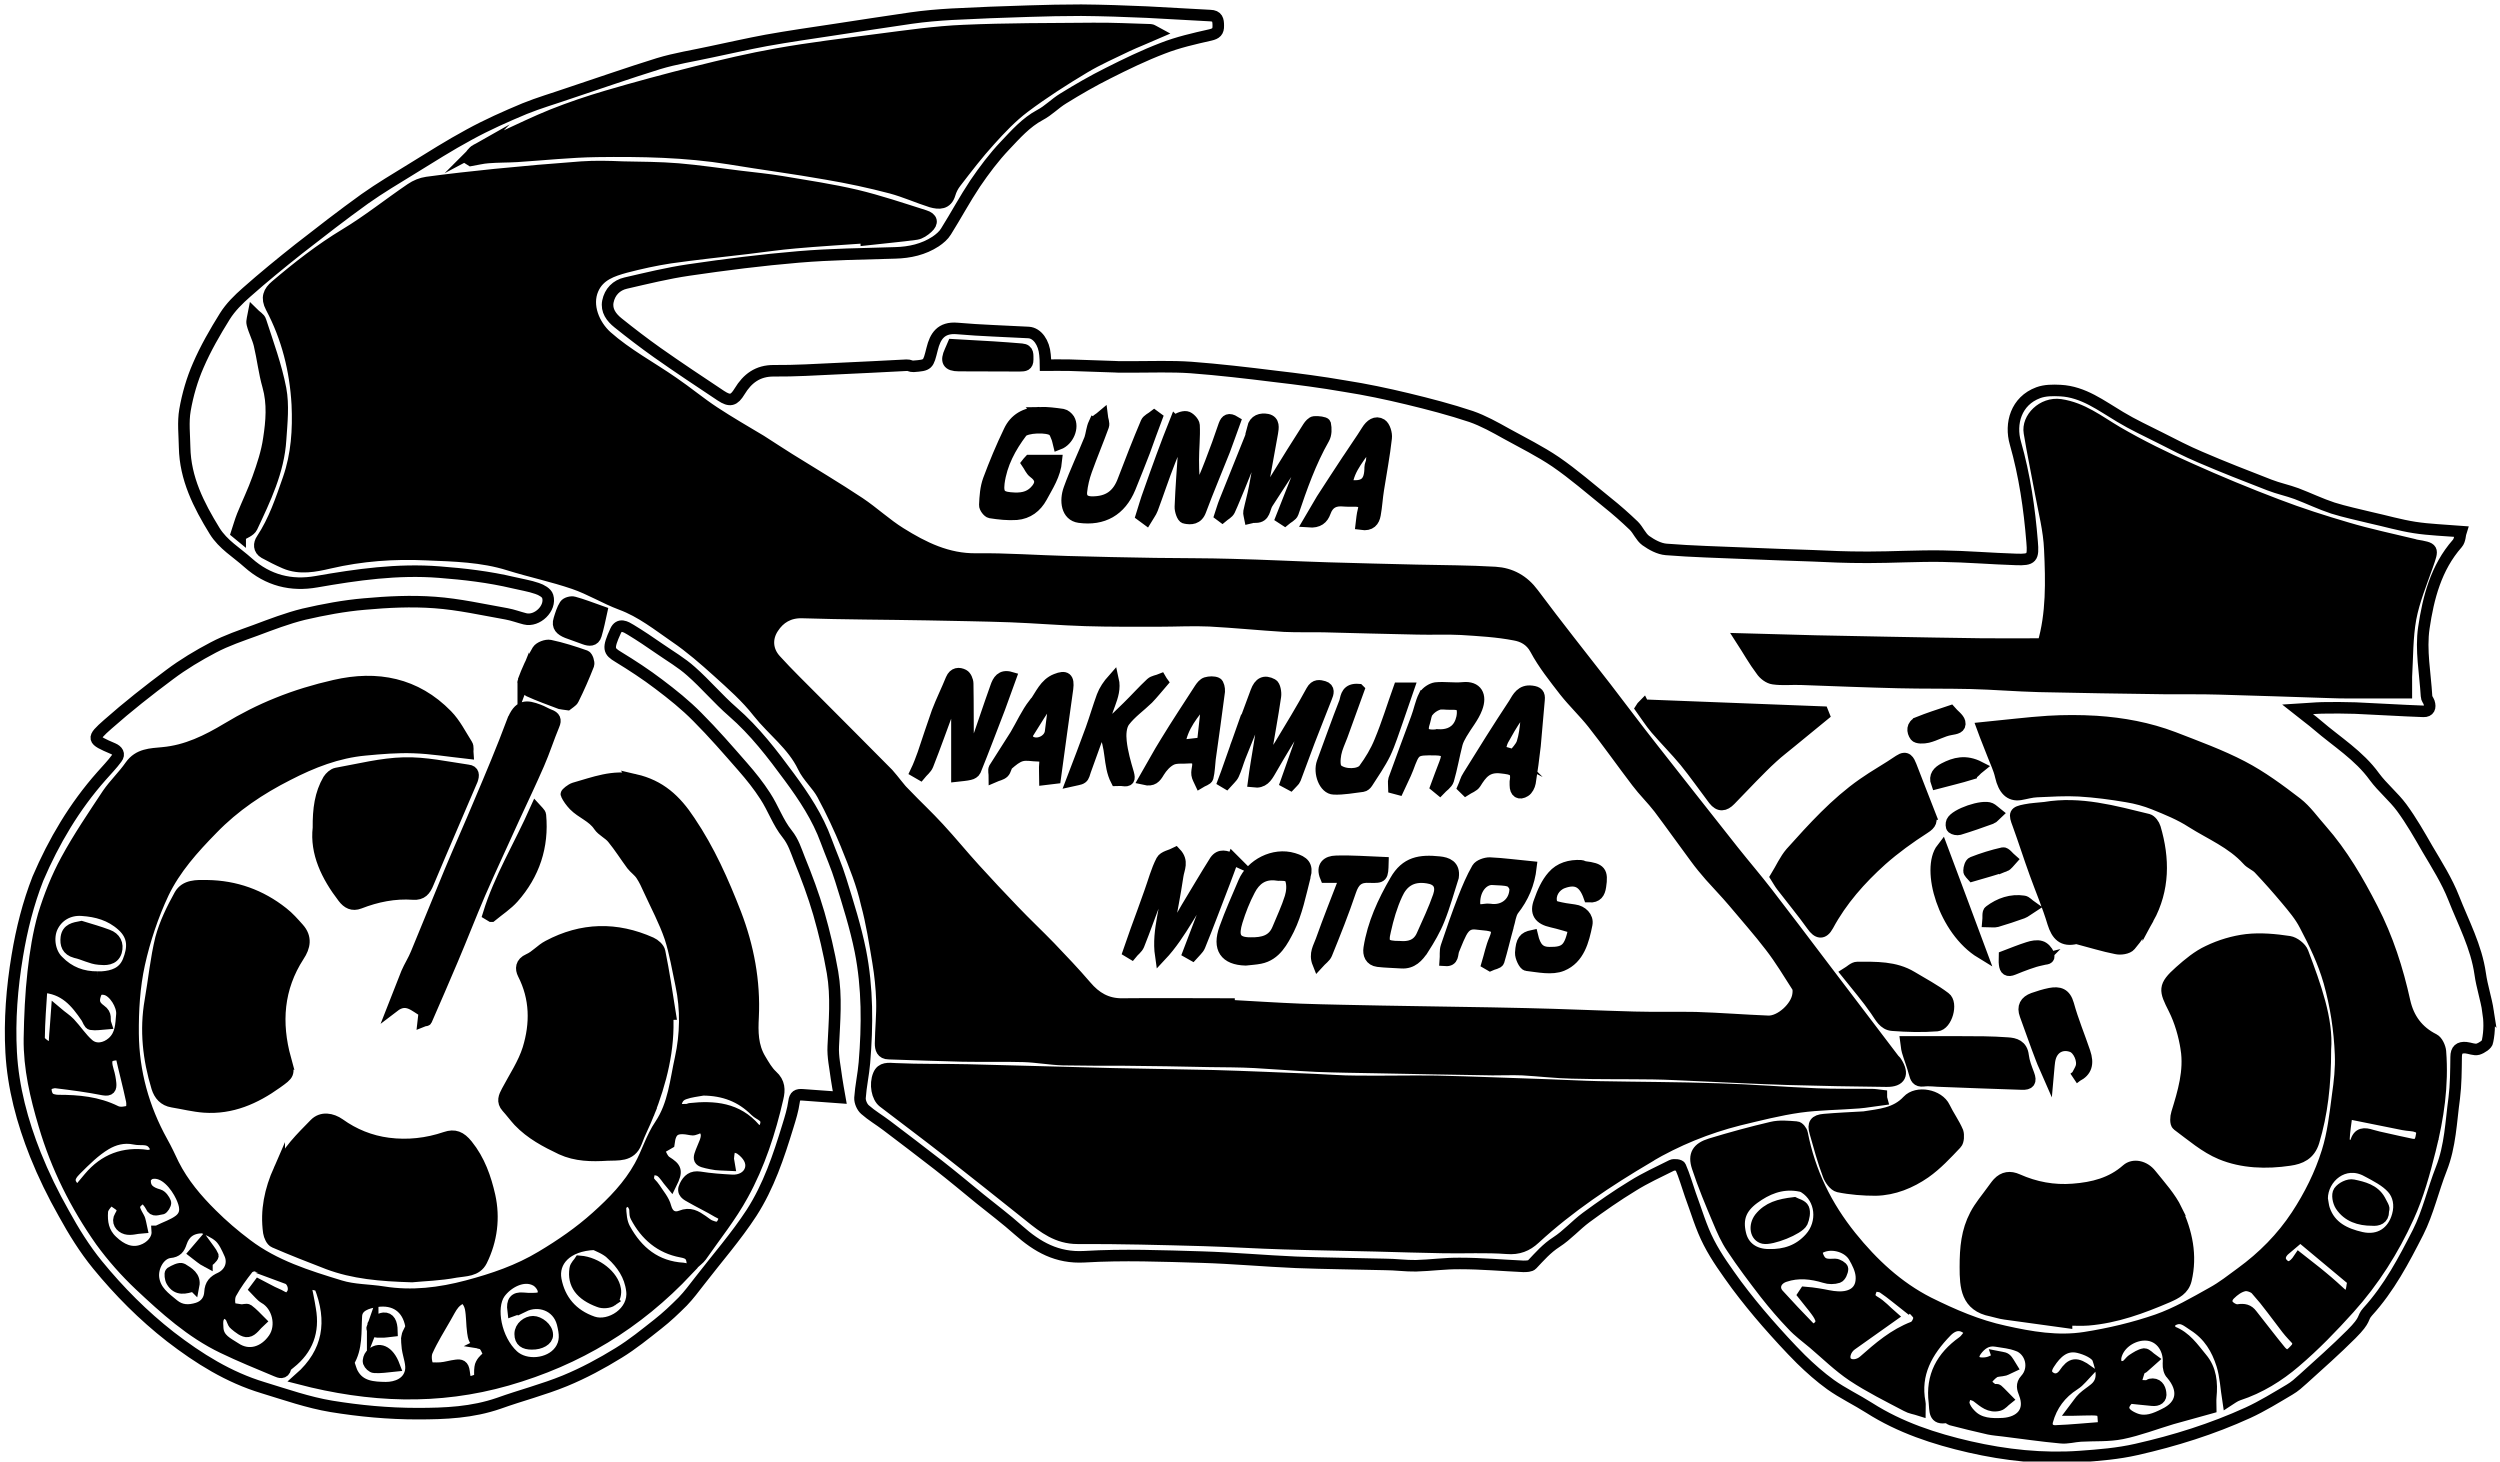 <?xml version="1.0" encoding="UTF-8"?>
<svg xmlns="http://www.w3.org/2000/svg" version="1.1" viewBox="0 0 1300 760">
  <defs>
    <style>
      .cls-1 {
        fill: #000;
        stroke-width: 0px;
      }

      .cls-2 {
        fill: none;
        stroke: #000;
        stroke-miterlimit: 10;
        stroke-width: 6px;
      }
    </style>
  </defs>
  <g id="_レイヤー_1" data-name="レイヤー 1">
    <path class="cls-2" d="M1293.8,525.9c-1-6.5-3.2-13-4.1-19.5-2-14.1-8.7-26.5-13.8-39.5-3.5-8.9-8.7-17.1-13.6-25.4-4.2-7.3-8.4-14.7-13.4-21.5-4.2-5.7-10-10.4-14.2-16.1-8-11.1-19.5-18.1-29.6-26.8-3.1-2.7-6.4-5-10.4-8.2,5.1-.3,9-.7,12.8-.8,5.7-.1,11.6-.1,17.3.1,11.8.5,23.7,1.3,35.4,1.7,3,.1,3.8-2,2.9-4.7-.4-1.1-1.3-2-1.3-3.1-.7-11.9-3.1-24.1-1.4-35.6,2.3-15.6,6.3-31.3,17.4-43.9,1.5-1.7,1.4-4.7,1.9-6.2-8.6-.7-16.4-.9-24.1-2.1s-15.2-3.4-22.9-5.1c-6.5-1.6-13.2-3-19.6-5-6.4-2.1-12.6-5.1-18.9-7.5-4.6-1.7-9.5-2.7-14.1-4.5-12.1-4.7-24.2-9.4-36-14.5-7.1-3-14-6.6-20.9-10.1s-14.1-6.8-20.7-10.8c-9.8-5.8-19.1-13.1-31.1-13.7-3.9-.2-8-.2-11.5,1.1-11.6,4.3-14.8,16.1-11.9,26.2,4.8,16.8,7.3,34,8.7,51.4.7,8.3,0,9.4-8.3,9.1-12.9-.4-25.6-1.5-38.5-1.7s-25.7.6-38.6.6-19.1-.4-28.7-.8c-11.8-.4-23.6-.8-35.2-1.3-13.7-.6-27.3-.9-41-2-3.7-.3-7.5-2.4-10.6-4.6-2.6-1.9-3.9-5.4-6.2-7.7-4.5-4.3-9-8.3-13.9-12.2-8.8-7.1-17.4-14.6-26.7-21-8.1-5.5-17-9.9-25.7-14.7-5.9-3.3-12-6.7-18.3-8.9-10.8-3.6-21.9-6.5-33.1-9.2-10.8-2.6-21.7-4.9-32.6-6.6-12.1-2.1-24.3-3.7-36.4-5.1-14.5-1.8-29-3.5-43.6-4.6-10.2-.7-20.4-.3-30.6-.3s-6,0-9-.1c-7.8-.2-15.7-.6-23.6-.8-4.1-.1-8.1,0-12.4,0,0-2.2-.2-3.8-.3-5.4-.5-6.3-4-11.3-8.5-11.6-12.4-.7-24.8-1-37.2-2.1-8.4-.7-11.4,4.1-13,10.7-2.1,8.3-1.9,8.4-9.8,9-1.1.1-2.2-.7-3.3-.6-12.2.6-24.3,1.3-36.4,1.8-10.9.5-21.8,1.2-32.7,1.1-8.5-.1-13.9,4.1-17.9,10.7-2.9,4.8-5,5.4-9.7,2.3-11.1-7.4-22.3-14.8-33.2-22.5-6.9-4.9-13.7-10.1-20.3-15.4-3.5-2.8-6.2-6.4-5.3-11.1,1-5,4.4-8.5,9.3-9.6,10.9-2.5,21.8-5.2,32.8-6.8,19-2.8,38-5.2,57.1-6.8,16.7-1.4,33.5-1.6,50.2-2.1,7.6-.2,14.7-1.8,21-5.9,2.1-1.4,4.2-3.2,5.4-5.2,5.2-8.3,9.8-16.9,15.2-25,4.7-6.9,9.8-13.7,15.5-19.7,5.5-5.8,10.9-12,18.2-15.9,4.4-2.3,7.8-6,12.1-8.6,7.6-4.7,15.2-9.1,23.2-13.1,9.3-4.7,18.8-9.3,28.5-13,7.9-3.1,16.3-5,24.7-6.9,3.1-.7,4.3-1.8,4.2-4.9,0-2.9-.4-5.1-4.2-5.2-11-.5-21.9-1.3-32.9-1.8-11.4-.5-22.8-.9-34.2-1-9.1,0-18.2.2-27.4.5-13.3.4-26.6.9-39.9,1.6-7,.4-14.1,1-21.1,2-13.3,1.9-26.5,4-39.8,6-11.9,1.8-23.8,3.5-35.5,5.6-9.7,1.8-19.3,4-28.9,6-9.1,2-18.3,3.4-27.2,6.1-15.8,4.9-31.4,10.4-47.1,15.6-7.5,2.6-15.1,4.8-22.5,7.8-9.8,4.1-19.5,8.4-28.8,13.5-10.2,5.5-20.1,11.8-30,17.9-8.1,5-16.4,9.9-24.3,15.5-11.7,8.4-23,17.2-34.3,26-9.2,7.3-18.4,14.8-27.2,22.6-4.2,3.7-8.3,7.7-11.3,12.5-5.1,8.2-10,16.7-13.8,25.5-3.2,7.3-5.5,15.2-6.9,23.2-1.1,6.3-.3,13-.2,19.4.3,16.2,7.3,30,15.6,43.5,4.4,7.1,11.5,11.2,17.4,16.5,10.4,9.3,22.5,12.2,35.5,9.9,21.2-3.7,42.2-6.7,63.9-5,13.1,1,25.9,2.5,38.6,5.5,4.1,1,8.3,1.6,12.3,3,2.2.7,5,2.3,5.5,4.1,1.9,6.2-5.5,13.3-11.8,11.7-3.2-.8-6.3-2-9.6-2.6-12.5-2.2-24.8-5-37.3-5.9-12.2-.9-24.5-.3-36.6.8-10.6.9-21.2,2.9-31.6,5.3-8.5,2.1-16.8,5.3-25.1,8.4-7.4,2.7-14.9,5.2-21.9,8.9-7.8,4.1-15.5,8.7-22.7,14.1-11,8.2-21.8,16.7-32.1,25.8-8.6,7.6-8.3,8,2.7,12.7,2.3,1,3.6,2.8,1.9,5-2.4,3.3-5.2,6.1-7.9,9.2-14.1,15.9-24.8,34-33.1,53.4-5,12.8-8.4,26.2-10.7,40.1-2.8,16.7-4.1,33.5-3.2,50.2,1,18.3,5.8,36.1,12.6,53.2,4.2,10.5,9.2,20.7,14.8,30.6,5.1,9.3,10.8,18.5,17.5,26.7,11.3,13.8,23.8,26.4,37.9,37.4,14.8,11.4,30.3,21.1,48.2,26.5,11.8,3.6,23.5,7.7,35.5,9.7,14.7,2.4,29.7,3.8,44.6,3.8s28.6-.6,42.5-5.4c11.4-4.1,23.2-7.1,34.4-11.7,9.7-4,19-9,27.9-14.5,7.2-4.4,13.8-9.8,20.4-15,4.6-3.6,8.8-7.6,12.9-11.7,3.2-3.3,5.9-7,8.8-10.7,9.1-11.8,19-23.1,27-35.4,8.9-13.8,14.1-29.4,18.9-45.1,1.3-4.2,2.6-8.4,3.2-12.7.4-3.2,1.7-3.8,4.5-3.6,5.8.5,11.7.8,19.3,1.4-.7-4.1-1.3-6.9-1.7-9.9-.7-5.6-2-11.3-1.7-16.8.6-12.9,1.8-25.7-.4-38.4-1.8-10.3-4.2-20.5-7.1-30.6-2.8-9.6-6.3-19-10.1-28.3-1.8-4.5-3.1-9-6.4-13.1-4.7-5.8-7.2-13.3-11.4-19.7-3.4-5.3-7.4-10.3-11.6-15.1-7.7-8.8-15.4-17.7-23.7-26-6.1-6.2-13.1-11.8-20-17-6.7-5.1-13.9-9.8-21.1-14.2-5-3-5.6-4.3-1.4-13.5,1.9-4.2,5.3-2.2,7.9-.6,5.1,3.1,10,6.4,14.9,9.8,5.6,3.9,11.5,7.3,16.5,11.8,7.5,6.6,14.1,14.5,21.6,21,11.5,10,20.6,21.9,29.5,34,7.6,10.3,14.7,21,19.1,33.1,2.5,6.8,5.5,13.5,7.6,20.4,3.8,12.2,7.7,24.5,10.2,36.9,3.8,19.2,3.7,38.7,2.1,58.1-.5,6.1-1.9,12.2-2.3,18.3-.1,2.1,1.1,4.8,2.6,6.1,3.5,3.1,7.5,5.4,11.3,8.3,9,6.8,17.9,13.6,26.8,20.5,7.3,5.7,14.5,11.7,21.7,17.6,6.7,5.4,13.6,10.6,20,16.3,9.8,8.7,20,14.6,34.3,13.8,20.3-1.2,40.7-.4,61.1.2,16.3.5,32.6,2,48.9,2.7,15.4.6,30.9.7,46.3,1.1,5.3,0,10.8.8,16.1.7,7.6-.2,15.2-1.3,23-1.2,10.9,0,21.9,1,32.8,1.5,1.6,0,3.7,0,4.6-1,4-4.2,7.5-8.3,12.6-11.6,5.6-3.6,10.1-8.8,15.5-12.8,7.9-5.8,15.9-11.4,24.3-16.5,6.4-4,13.4-7.2,20.2-10.6,1.2-.6,4.2-.2,4.5.6,2.1,4.8,3.5,9.8,5.2,14.7,3.1,8.3,5.5,16.9,9.6,24.8,4,7.8,9.2,14.9,14.4,22.1,5,6.7,10.3,13.2,15.7,19.4,5.7,6.5,11.7,13.1,17.8,19.2,4.9,4.8,10,9.3,15.4,13.2,6.3,4.5,13.5,7.9,20.1,12.1,16,10.2,33.9,16.1,52.2,20.3,18.8,4.3,38.1,6.4,57.4,5,9.9-.7,19.8-1.5,29.4-3.7,19.9-4.5,39.4-10.6,58-19.1,7.4-3.4,14.5-7.8,21.6-12,2.6-1.5,4.9-3.6,7-5.5,8.4-7.6,17-15.2,25.1-23.3s5.3-8.1,8.5-11.7c11.2-12.3,18.8-26.8,26.2-41.3,5.2-10.3,7.8-22.1,12.1-33,4.7-11.9,5-24.4,6.7-36.7.9-7.1.9-14.4,1-21.5,0-3.7,1.7-5.1,5.1-4.8,2.1.2,4.4,1.3,6.2.8,2-.6,4.9-2.5,5-4,1.2-5.7,1-10.9.3-15.7ZM982.2,334.1c16.1.3,32.3.6,48.4.8,10.6.1,21.1,0,31.8,0,4.6-15.6,4.3-32.5,3.5-49.3-.4-9.9-3-19.7-4.8-29.5-1.9-10.4-4.1-20.7-5.8-31.1-1.3-7.5,6.8-15.8,16.1-14.5,11.5,1.7,19.9,8.5,29.4,14.1,12.2,7.1,25,13.4,37.9,19.1,14.9,6.7,30.1,13,45.4,18.8,12,4.6,24.2,8.5,36.5,12.1,11.4,3.4,23,5.8,34.5,8.6.3.1.6.2,1,.3,9.5,1.6,9.3,1.6,6.1,10.7-3.2,9.1-6.9,18-8.7,27.4-1.8,9.9-1.6,20.3-2.2,30.4,0,2.6,0,5,0,8.2h-18.8c-7.2,0-14.5.1-21.6-.2-19-.6-38-1.3-57-1.8-9.6-.3-19.2-.1-28.8-.2-21.6-.3-43.3-.6-64.8-1.1-11.8-.3-23.6-1.3-35.4-1.6-12.5-.3-25-.1-37.5-.4-16.9-.4-33.9-1.1-50.8-1.7-4.9-.2-9.7.4-14.5-.3-2.3-.3-4.9-2.3-6.2-4.3-3.8-5-6.9-10.6-10.6-16.3,26.2.8,51.6,1.4,76.9,1.8ZM1136.9,545.4c-1.1-7.1-3.2-14.4-6.4-20.8-4.9-9.7-5.7-11.7,3.1-19.5,4.5-4,9.3-8,14.7-10.5,6.2-3,13.2-5.1,20-5.9,7.2-.8,14.8-.1,22.1,1,2.6.4,6.1,3.1,7,5.5,6.6,17.5,13,35.1,11.8,50.5,0,18.8-1.8,33.5-6.1,47.9-2.1,6.8-6.9,8.8-12.5,9.6-12.1,1.8-24.6,1.4-35.7-3.2-8.2-3.4-15.3-9.6-22.6-15-1.1-.8-.9-4.3-.3-6.1,3.4-11,6.7-22,4.9-33.5ZM1131.7,629.2c5.4,11.4,8,23.7,5,36.3-1.2,5-5.2,7-9.5,8.9-13.3,5.7-26.8,10.7-41.4,11.9-3.7.3-7.4,0-11.2,0,0,.4,0,.8,0,1.3-10.7-1.5-21.3-2.9-32-4.4-2.4-.3-4.7-1.1-7-1.6-13.1-2.5-13.6-12.5-13.6-22.7s.8-18.7,5.2-27.1c2.4-4.6,5.8-8.5,8.8-12.7,1-1.3,1.9-2.7,3-3.9,2.9-3.1,6.3-3.5,10.1-1.8,9.2,4.1,18.8,5.9,28.9,5.1,10.4-.8,20-3.2,28-10.3,3.3-2.9,9-1.9,12.5,2.6,4.9,6.1,10.1,11.8,13.3,18.4ZM1003.4,423.3c1.3,3.4.8,5.1-2.7,7.3-7.8,5-15.4,10.5-22.3,16.6-11,9.9-20.8,20.9-27.9,34.1-2.5,4.6-5.3,4.1-8.2-.1-5-7-10.5-13.6-15.7-20.4-1.1-1.4-1.9-2.9-3.1-4.8,2.7-4.4,4.7-9,7.8-12.6,11.6-12.9,23.2-25.8,37.5-35.8,6.1-4.3,12.7-7.9,18.8-12.1,3.9-2.6,5,.1,6.1,2.8,3.3,8.3,6.4,16.7,9.7,25ZM997.7,375.6c5-2,10.2-3.7,16.5-5.8,1.7,2,4.3,3.7,4.8,5.7.7,3-2,3.3-4.8,3.8-4.1.7-7.7,3-11.8,4-2.1.5-5.5.6-6.4-.6-1.7-2.3-1.9-5.7,1.7-7.1ZM965.8,503.1c9.7,0,19.5-.4,28.3,4.9,5.8,3.5,11.9,6.7,17.3,10.8,4,2.9.8,14.1-4.1,14.5-7.7.6-15.4.4-23.2-.2-4.5-.3-6.3-4.4-8.7-7.8-4.4-6.4-9.5-12.3-15-19.2,1.8-1.1,3.6-3,5.4-3ZM1009.9,441.2c6.7,18,13.4,35.6,20.3,54.3-19.4-11.8-28.6-43.6-20.3-54.3ZM1009.9,562.2c-3.3,0-6.5-.6-9.7-.2-3.4.4-4-1.5-4.7-4.1-1-3.9-2.5-7.5-3.6-11.3-.5-1.7-.5-3.5-.7-4.8,10.4,0,19.3,0,28.3,0,8.1,0,16.2,0,24.3.6,4,.2,7.6,1.3,8.2,6.5.4,3.4,1.7,6.6,2.9,9.8,1.4,3.7.4,5.2-3.6,5-13.9-.4-27.6-1-41.4-1.5ZM1017.3,594.6c-5.1,5.4-10.3,11-16.3,15.2-7.5,5.2-16.2,8.8-25.6,9-6.4,0-13.1-.5-19.4-1.8-2.2-.5-4.5-3.8-5.3-6.2-2.7-7.1-4.7-14.6-6.8-22-1.3-4.4,0-6.2,4.6-6.6,6.9-.6,13.9-.9,20.8-1.3,8.1-1.3,16.5-1.8,22.7-8.5,4.8-5.2,16.1-3,19.1,3.4,2.1,4.4,5,8.3,6.9,12.8.5,1.6.4,4.8-.7,6ZM1077.5,544.2c-4.9-1.8-9.6.2-11.3,5.4-.9,2.9-.8,6-1.1,9.1-1.2-2.8-2.6-5.4-3.6-8.2-2.9-7.5-5.5-15.1-8.3-22.7-1.6-4.3,0-7.1,4.1-8.6,2.9-1,5.7-1.9,8.7-2.5,4.8-.9,7.9,0,9.5,5.6,2.3,8.4,5.7,16.5,8.5,24.8,2.1,6.1.8,10-4,12.4-.6.5-1.1.9-1.7,1.3.6-.4,1.1-.8,1.7-1.3.7-1.5,1.7-2.9,2.2-4.4,1.3-3.7-1.3-9.6-4.7-10.9ZM1061.8,498.9c-5,1.2-9.9,3.1-14.8,5.1-3.1,1.3-4.3.2-4.6-2.6-.2-1.4,0-2.8,0-4.1,4.2-1.6,8.1-3.2,12.2-4.5,2.1-.7,4.7-1.2,6.6-.6,1.6.4,3.4,2.3,3.9,3.9,1,2.9-1.2,2.3-3.3,2.8ZM1117.1,477.6c-2.7,5-5.7,9.7-9.4,14-1.3,1.6-5,2.1-7.2,1.6-6.7-1.3-13.3-3.4-19.9-5.1-.3-.1-.7-.2-1-.2-6.9,1.7-10-1.6-12-8-2.6-8.7-6.2-17.1-9.3-25.7-3.1-8.5-5.8-17.1-8.9-25.6-2.1-5.5-1.9-6.3,3.7-7.4,3.4-.7,6.8-.8,10.2-1.2,18.5-3.1,36,1.9,53.7,6.2,1.5.4,3.1,2.6,3.6,4.3,4.7,16,4.8,31.9-3.5,47.1ZM1052.4,468.7c1.2.2,2.2,1.5,4.2,2.9-2.2,1.4-3.5,2.6-4.9,3.1-4.5,1.6-8.9,3.1-13.4,4.4-1.4.4-3,0-4.5,0,.2-1.9-.3-4.8.8-5.4,5.2-3.9,11.2-6,17.8-5ZM1042.5,450.3c-5.2,1.8-10.6,3.3-16.8,5.1-.5-.6-1.9-1.6-1.8-2.6,0-1.5.7-3.9,1.8-4.3,5.1-2,10.5-3.7,15.9-4.9,1.2-.2,2.9,2.2,4.3,3.4-1.2,1.3-2.1,2.8-3.4,3.3ZM1035.6,425.5c-5.5,2-11.2,4-16.8,5.7-1.1.3-2.7,0-3.6-.7-.6-.5-.6-2.3-.2-3.2,1.8-4,16-8.8,20-6.9,1.1.5,2,1.5,3.4,2.6-1.3,1.2-2,2.2-2.8,2.5ZM1025,402.5c-5.8,1.8-11.9,3.2-17.9,4.8-1.4-3.8.8-6.1,3.9-7.7,5.4-2.8,11.1-4.4,18.3-.7-1.9,1.5-2.9,3.2-4.3,3.6ZM854.6,366.7c31.1,1.2,62.1,2.4,93.2,3.6.2.5.4,1,.6,1.5-5.7,4.7-11.4,9.3-17.1,14-3.2,2.7-6.5,5.1-9.6,8-3.8,3.4-7.2,7-10.8,10.6-3.8,3.9-7.4,7.7-11.2,11.6-2.9,3-5.7,3.4-8.5-.2-5-6.6-9.8-13.5-15-19.9-4.8-5.8-10.2-11.2-15.1-16.9-2.9-3.4-5.2-7.1-7.8-10.7.3-.5.8-1.1,1.3-1.6ZM701.1,238.6c3.2-4.9,6.6-9.6,9.7-14.6,1.9-3.1,4.6-5.1,7.5-3.3,1.7,1.1,2.8,4.8,2.5,7.1-1,9-2.7,17.9-4.1,26.8-.7,4.3-.9,8.7-1.7,13-.6,3.3-2.3,5.7-7.1,5,.3-2.5.5-5,1.1-7.2,1-3.7-.9-4.8-4-4.9-2.1-.1-4.2.1-6.2-.1-4.9-.5-8.1,1.1-9.8,5.9-1.2,3.3-3.4,5.4-8.5,5,2.5-4.3,4.7-8,6.9-11.7,4.5-7,9.1-14,13.7-21ZM651.4,222.6c1-4.2,4.3-5,7.6-4.4,3.7.8,3,4.4,2.6,6.9-1.4,8.3-3.1,16.6-4.5,24.9-.4,2.5,0,4.9,0,7.4.4.1.9.3,1.3.4,1.8-3.1,3.5-6.2,5.3-9.2,5.4-8.9,11-17.7,16.6-26.5.7-1.1,2-2.6,3.1-2.7,2-.2,5.5.3,5.7,1,.5,2.5.5,5.5-.7,7.6-7,12.3-11.6,25.4-16.1,38.7-.5,1.5-2.8,2.5-4.2,3.7-.6-.4-1.2-.7-1.8-1.1,4.9-12.4,9.7-24.7,14.6-37-.3-.3-.5-.6-.8-.8-1.2,1-2.7,1.8-3.5,3.1-5.9,9-11.6,18-17.5,27-1.8,2.7-1.2,7.3-6.1,7.3s-2,.3-3,.5c-.2-1.1-.7-2.3-.5-3.3.9-4.3,2.1-8.4,2.9-12.7,1.5-7.8,2.9-15.5,4.6-24.8-1.8,1.5-3.2,2.1-3.7,3.2-3.1,6.9-5.8,14.1-8.7,21.1-1.8,4.2-3.4,8.4-5.3,12.5-.7,1.4-2.4,2.2-3.7,3.3-.4-.3-.7-.5-1.1-.8.8-2.4,1.5-4.9,2.4-7.1,4.3-10.6,8.5-21.3,12.8-31.9.9-1.9,1.3-4.1,1.8-6.3ZM611.1,219.3c.6-1.5,4-2.8,5.8-2.5,1.5.2,3.9,2.7,4,4.3.3,6-.4,12.1-.4,18.1s.4,11.8.7,17.7c.5,0,.9,0,1.4.1,2.4-5.4,4.8-10.9,6.9-16.4,2.5-6.4,4.9-13.1,7.1-19.6,1-2.7,2.4-3.6,5.5-1.7-1.8,4.9-3.5,9.9-5.4,14.9-4.1,10.4-8.5,20.7-12.4,31.2-1.6,4.5-5,4.6-8.2,3.9-1.2-.2-2.4-3.9-2.3-5.8.4-10.2,1.2-20.4,1.9-30.6,0-1.6,0-3.1-.2-4.7-.6-.2-1.1-.3-1.7-.5-1.9,4.1-4.1,8-5.6,12.2-3.2,8.1-5.9,16.4-9,24.7-.7,1.9-2.1,3.6-3.1,5.3-.8-.6-1.7-1.2-2.5-1.8,1.3-4.1,2.4-8.1,3.9-12.1,4.4-12.5,8.8-24.7,13.6-36.7ZM569,220.1c.7-1.5,2.7-2.4,4.1-3.6.2,1.7,1.1,3.6.6,5-2.8,7.7-6,15.3-8.8,23.1-1.3,3.6-2.2,7.4-2.6,11.2-.3,3.5,1.6,5.2,5.3,5.3,8.6.1,13.7-3.5,16.6-11.5,3.8-10,7.7-20,11.9-29.9.6-1.4,2.7-2.3,4.1-3.4.4.3.9.6,1.3.9-2.2,5.8-4.3,11.7-6.4,17.5-2.4,6.3-5,12.7-7.5,18.9-4.9,11.9-14.1,17-26.4,15.3-6.5-.9-7.4-8.5-5.2-14.6,3.2-8.9,7.3-17.4,10.8-26.1.8-2.4,1-5.5,2.2-8.1ZM540.4,214.6c4.1-.1,8.1.4,12.2,1,1.2.2,2.6,1.4,3.3,2.5,2.4,4.1-.4,10.9-5.4,12.8-.3-1.2-.5-2.5-1-3.6-.5-1.2-.9-2.6-1.9-3.4-2.6-2.3-14.3-1.9-16.3.8-5.9,7.8-10.6,16.5-11.9,26.4-.8,6.6,1.3,7.7,8.1,8,5,.2,8.8-1,11.8-4.9,2.5-3.3,1.7-6-1.7-8.5-1.5-1.1-2.3-3.2-3.4-4.8.4-.5.7-1,1.1-1.4h14c-.7,7.5-4.6,13.2-7.7,19-2.8,5.1-7.1,8.4-13,8.9-4.5.3-9.1-.2-13.6-.9-1.2-.2-3-2.6-2.9-3.9.2-4.5.5-9,2-13.1,3.2-8.6,6.7-17,10.7-25.3,2.9-6.3,8.5-9.5,15.6-9.6ZM494.1,182.6c.6-1.2,1-2.4,1.4-3.3,7.3.4,14.2.8,21,1.2,4.9.3,9.9.7,14.8,1.1,3.7.3,3,3.1,3.1,5.4,0,3-1.6,3.2-4.1,3.2-10.6-.1-21.1,0-31.7-.1-5.7,0-6.9-2.3-4.5-7.5ZM247.5,78c4.7-2.5,9.4-4.7,14.2-6.8,8.5-3.9,16.9-8,25.6-11.5,9.3-3.7,18.8-6.9,28.3-9.7,15.3-4.5,30.9-8.7,46.4-12.6,14-3.5,27.9-6.8,42-9.3,17.4-3.1,35-5.2,52.6-7.5,14.9-1.9,29.7-4.1,44.5-4.7,22.4-1,44.7-.9,67.2-1.1,10-.1,20,.4,30,.7.8,0,1.7.8,3.4,1.7-5.9,2.6-10.9,4.5-15.6,6.7-7.4,3.6-15,6.9-22.2,11.2-10.7,6.4-21.3,13.2-31.3,20.7-6.5,4.9-12.3,11-17.8,17.1-6.3,6.9-12.1,14.5-17.8,21.9-1.4,1.8-2.5,3.9-3.1,6-1.6,5.4-5.6,5.2-9.6,4.1-7-2.2-13.8-5.3-20.9-7.2-11-2.9-22.2-5.3-33.4-7.2-16.8-3-33.9-5.2-50.7-8-22.9-3.7-45.9-4.1-68.9-3.8-13.9.2-27.7,1.7-41.6,2.6-5,.3-10,.2-14.9.6-3.1.2-6,1-9,1.5-.5-.3-.9-.7-1.4-1,1.3-1.7,2.4-3.5,4-4.4ZM124.9,278.5c-.6-.5-1.2-.9-1.8-1.4,1-3,1.8-6,3-9,2.6-6.4,5.7-12.8,8-19.3,2.4-6.7,4.7-13.6,5.7-20.6,1.4-9.1,2.2-18.3-.4-27.5-2-7-2.8-14.4-4.5-21.5-.9-3.7-2.8-7.1-3.7-10.8-.4-1.6.4-3.5.7-5.2,1.2,1.2,3.2,2.2,3.6,3.7,3.8,11.7,8.1,23.4,10.4,35.3,1.6,8.5.6,17.6,0,26.4-1,16.4-8.1,31-14.9,45.5-1,2.1-4.1,3-6.1,4.4ZM272.1,354.2c2-5.5,4.5-11,7.5-16,1-1.6,4.5-2.9,6.4-2.5,6.2,1.3,12.4,3.3,18.4,5.4,1,.4,2,3.4,1.6,4.6-2.4,6.1-5,12.1-7.9,17.9-.6,1.3-2.4,2.1-3.1,2.7-2-.3-2.8-.3-3.6-.5-5.5-2.1-11.2-4.1-16.4-6.5-1.5-.8-3.4-3.9-2.9-5.1ZM290.8,322.1c.8-2.6,1.6-5.3,3-7.5.7-1.1,3.2-1.8,4.6-1.4,4.5,1.2,8.7,2.9,14.4,4.9-.9,4.1-1.7,8.1-2.9,12.1-.9,3.1-3.5,2.9-5.9,2-3-1.1-6-2.2-9.1-3.3-3.2-1.3-5.3-3.1-4.1-6.8ZM337.2,579.2c-2,5-4.6,9.9-6.4,14.9-2.9,7.4-9.6,6.2-15.1,6.5-8,.5-16.2.4-23.8-3.1-8-3.8-15.8-7.9-22.1-14.5-2.2-2.4-4.1-5-6.2-7.3-2.6-2.9-1.4-5.5.1-8.3,3.8-7.2,8.6-14.3,11-22,4-13.1,3.9-26.3-2.6-39-1.3-2.6-1.3-5.7,2.8-7.5,3.7-1.6,6.5-5.1,10.2-7,17.5-9.3,35.4-9.7,53.5-1.6,1.8.8,4.1,2.8,4.4,4.6,2.2,10.7,3.8,21.6,5.5,32.4-.5,0-1,.2-1.4.2,1,18.1-3.4,35.1-9.9,51.7ZM148.4,550.7c2.2,7.8,1.9,7.8-4.5,12.4-11.3,8.1-23.5,13.5-37.7,12.5-5.5-.4-11-1.8-16.5-2.7-4.4-.7-6.8-3.6-8-7.4-4.5-14.8-6.2-29.8-3.5-45.2,1.9-10.8,2.9-21.8,5.5-32.3,2.1-7.8,5.8-15.4,9.8-22.6,2.9-5.1,8.8-4.9,14.2-4.8,14.7.2,27.8,4.9,39.3,14,3.1,2.4,5.6,5.3,8.2,8.2,4.2,4.7,3.3,9.5.1,14.3-10.8,16.7-12.1,34.7-6.9,53.6ZM145.2,608.3c4.3-9.8,11.5-16.6,18.5-23.8,3.6-3.7,8.8-2.8,12.8,0,7.5,5.4,16.1,8.9,25.4,10.1,10.1,1.3,20.1.2,29.8-3.1,4.7-1.6,7.8-.3,11.2,3.9,6.4,7.9,9.6,17.2,11.7,26.5,2.5,11.3,1.1,23-4.2,33.7-2.7,5.4-8.6,5-13.3,5.8-8.3,1.6-16.9,1.8-22.9,2.4-16.6-.5-30.4-1.7-43.7-6.7-9.3-3.6-18.6-7.2-27.8-11.2-1.5-.6-2.6-3.2-2.9-5-1.6-11.5.7-22,5.4-32.7ZM255.5,476.4c-.5-.3-1-.6-1.5-.9,5.8-18.9,16.2-35.8,24.6-54.7.7.8,2.3,1.9,2.4,3.1,1.5,16.2-3.3,30.7-14.1,42.9-3.1,3.5-7.5,6.4-11.4,9.6ZM266.4,375.4c3.5-9.1,7.4-8.5,13.6-6.2,2,.7,3.8,1.9,5.7,2.6,2.8,1,3.5,2.5,2.3,5.2-2.8,6.7-5,13.7-7.9,20.3-4,9.2-8.3,18.2-12.5,27.3-6,13.4-12.3,26.6-18.1,40-4.9,11.4-9.4,23.1-14.3,34.6-4.4,10.5-9,20.9-13.5,31.3-.1.2-.6,0-1.6.4.2-1.9.4-3.3.6-4.9-4.9-2.5-9.1-7.9-16-2.6,2.3-5.8,4.5-11.7,6.8-17.4,1.5-3.5,3.6-6.7,5-10.2,5.8-14,11.5-28.1,17.3-42.1,5.1-12.3,10.6-24.4,15.7-36.7,5.9-13.9,11.7-27.7,16.9-41.6ZM245.4,405.8c-3.7,8.4-7.1,16.8-10.8,25.2-4,9.4-8.1,18.8-12,28.2-1.5,3.7-3.3,6-7.7,5.7-9.7-.7-19,1.2-28,4.7-3.6,1.4-6.2,0-8.4-2.9-8.6-11.2-14.4-23.3-12.9-36.2-.1-9.8,1-17.8,5.2-25,.9-1.4,2.6-3,4.2-3.3,11.7-2.1,23.4-5.1,35-5.4,11.1-.3,22.3,2.2,33.4,3.8,2.9.3,3.1,2.5,2,5.2ZM330.2,405.5c13,3,21.1,10.4,28.4,21.5,10.2,15.1,17.4,31.4,23.9,48.1,6.6,17.2,10,35.2,9.1,53.8-.4,7.6-.4,15.1,3.8,22,1.8,3,3.6,6.2,6.1,8.5,3.9,3.5,3.9,7.4,2.9,11.6-4,17.5-9.6,34.7-18.2,50.3-6.1,11.2-14.3,21.4-21.6,31.9-1,1.4-2.6,2.5-4.5,4.2-.2-4.6-1.9-5.8-5.8-6.5-10.8-2-18.5-8.6-23.6-18.3-.7-1.3-.2-3.2-.7-4.7-.6-1.6-1.8-3-2.7-4.5-1.6,1.3-4.7,2.6-4.7,3.8.1,4,.4,8.4,2.3,11.8,6.5,11.9,16.2,19.8,30.5,20.6.4,0,.9.3,2.2.8-26.3,28-57.2,46.7-93.9,57.2-36,10.3-71.5,8.8-108-.7,15.5-13.6,17.8-30.1,10.5-48.4-2.1-.5-4.2-.9-7.6-1.7,1,5.1,2,9.6,2.7,14.1,2,11.4-1.4,20.7-10.5,27.9-.9.7-2.1,1.6-2.3,2.5-.8,3.3-3.2,2.3-4.8,1.6-9.3-3.9-18.7-7.7-27.8-12.1-16.5-7.9-30.1-20.2-43.3-32.6-7.3-6.9-14.2-14.7-20.1-22.8-13.1-18.6-23.1-38.6-29.5-60.4-4.4-14.8-7.9-29.6-7.7-45,.2-11.6.7-23.2,2-34.7,1.1-9.9,2.7-20,5.4-29.5,3-9.8,6.9-19.6,11.8-28.6,6.4-11.8,14.1-23.1,21.5-34.3,3.5-5.1,8.2-9.5,11.8-14.7,4.3-6.1,10.6-6.1,16.8-6.7,12.4-1.1,23.1-6.4,33.6-12.7,8.3-5,17.1-9.5,26.1-13.1,9.6-3.9,19.6-6.9,29.7-9.2,22.1-5.1,42.2-1.2,58.4,15.4,4.3,4.4,7.1,10.1,10.4,15.3.8,1.2.3,3.2.4,4.4-9.9-1.1-19-2.6-28.1-2.9-8.4-.3-16.8.4-25.2,1.2-14.4,1.3-27.6,6.5-40.2,13-14.4,7.3-27.8,16.2-39.3,28.1-10,10.2-19.4,20.7-25.5,33.4-5.5,11.7-9.7,24.3-12.5,36.9-2.6,11.8-3.3,24.2-3.2,36.2.2,19.9,5.4,38.7,15.1,56.2,2.2,3.9,4,7.8,5.9,11.8,5,9.9,12.1,18.3,19.9,26,5.6,5.6,11.8,10.9,18.2,15.7,14.5,11,31.6,16.3,48.6,21.5,7.1,2.2,14.9,2,22.4,3.2,14.9,2.4,29.4.6,43.7-3.2,13.5-3.6,26.5-8,38.6-15.3,10.2-6.1,19.8-12.7,28.6-20.6,8.7-7.8,16.8-16.1,22.5-26.4,3.9-7,6.1-14.9,10.6-21.5,7.1-10.6,8-23,10.6-34.6,2.7-12.4,3-25.4.3-38.1-1.8-8.3-3.1-16.7-5.7-24.7-2.9-8.5-7.2-16.5-11-24.8-1.2-2.7-2.4-5.3-4-7.7-1.3-2-3.5-3.5-4.9-5.3-3.4-4.6-6.4-9.4-10-13.8-2-2.5-5.4-3.9-7.1-6.4-3.3-5-9-6.7-13-10.8-1.6-1.7-3.1-3.7-4-5.7-.2-.4,2.5-2.6,4.1-3.1,10.3-2.9,20.3-7,31.6-4.4ZM440.4,440c-3.8-9.2-8-18.2-12.7-26.9-2.7-5-7.5-9.1-10-14.3-5.5-11.5-15.8-18.8-23.5-28.5-6-7.7-13.6-14.4-20.9-21-7-6.3-14.3-12.7-22.1-18-9-6.2-17.7-13.2-28.3-17.1-8.3-3.1-16-7.9-24.5-10.8-11.1-3.8-22.6-6.2-33.8-9.7-14-4.4-28.5-4.7-42.8-5.3-16.9-.8-33.8.4-50.5,4.3-7.3,1.7-15.4,3.4-23.1.1-3.7-1.6-7.2-3.4-10.7-5.3-3-1.7-2.9-4.8-1.3-7.1,6.4-9.7,10-20.5,13.8-31.4,4.4-12.7,5.2-25.5,4.6-38.7-1-17.7-5.2-34.7-13.6-50.5-2.6-4.9-1.2-8.2,2.4-11.2,11.5-9.8,23.3-19,36.2-26.8,11.8-7.1,22.6-15.8,34.1-23.6,2.5-1.7,5.4-2.9,8.3-3.3,11.8-1.6,23.6-2.9,35.3-4.1,15-1.5,30.1-2.8,45.1-3.9,7.1-.5,14.3-.3,21.4,0,9.6.2,19.3.2,28.9,1,10.7.9,21.2,2.5,31.9,3.8,7.3.9,14.7,1.6,21.9,2.8,13,2.2,25.9,4.1,38.7,7.1,12.1,2.9,23.9,6.9,35.6,10.6,3.9,1.2,4.4,3.6,1.5,6.2-1.6,1.5-3.8,3-5.8,3.3-8.6,1.2-17.3,1.9-26,2.9,0-.4-.1-.7-.1-1.1-12.3.9-24.7,1.6-36.9,2.7-8.2.7-16.4,1.9-24.7,2.9-13.5,1.6-26.9,3-40.3,4.9-7.8,1.2-15.5,2.9-23.2,4.9-6.8,1.9-13.8,4.1-17,11.5-3.7,8.5.6,18.6,7.1,24.5,10.6,9.4,23.1,16,34.6,24,7.2,4.9,14,10.6,21.3,15.4,7.9,5.2,16.2,10,24.4,14.9,4.9,3.1,9.8,6.4,14.8,9.5,12.2,7.6,24.5,14.9,36.4,22.8,7.3,4.9,13.9,11.1,21.3,15.7,12,7.5,24.5,13.7,39.4,13.5,15.7-.2,31.6,1,47.3,1.4,15.2.4,30.6.8,45.8,1,13.4.2,26.6.1,40,.5,16.6.4,33.3,1.3,49.9,1.8,15.4.5,30.9.8,46.3,1.2,13.6.3,27,.3,40.6,1.1,8.1.5,14.7,4.1,19.8,11,12.3,16.5,25.1,32.6,37.7,48.8,8,10.4,15.9,21,24.1,31.4,14.1,17.9,28.1,35.8,42.3,53.7,5.8,7.3,12,14.5,17.7,21.9,9.6,12.4,18.9,24.8,28.4,37.3,12.5,16.3,24.8,32.8,37.3,49.1.4.5,1,.9,1.3,1.5,3.9,6.2,2.1,9.9-5.1,9.8-17.1-.2-34.3-.5-51.5-1-15.6-.5-31.4-1.3-47-2-7.6-.3-15.3-.8-23-.9-14.1-.2-28.1,0-42.2-.4-8.5-.2-17-1.2-25.6-1.7-5.1-.2-10.4,0-15.6,0-20.2-.3-40.5-.7-60.7-1.1-10.2-.2-20.4-.3-30.6-.7-10.8-.5-21.6-1.4-32.4-2-7.8-.4-15.6-.4-23.5-.5-14.7-.3-29.4-.6-44.1-.7-10.7,0-21.4,0-32.1-.2-6.8-.2-13.6-1.5-20.4-1.7-10.6-.3-21.1,0-31.7-.2-12.8-.3-25.6-.8-38.4-1.2-3.7,0-4.3-2.7-4.3-5.3.1-7.4.9-14.8.7-22.2-.2-6.6-.9-13.4-2-20-1.7-10.2-3.3-20.6-6-30.5-2.2-10-6.2-19.9-10.2-29.8ZM857.2,601.7c-21,12.4-41.2,25.8-59.2,42.4-4,3.7-8.4,5.5-14.4,5-10.9-.8-21.9-.2-32.8-.4-12-.2-23.9-.6-35.8-.9-15.8-.4-31.7-.6-47.4-1.1-13.9-.4-27.8-1.3-41.7-1.7-21.9-.6-43.8-1.2-65.6-1.1-10.4,0-17.5-5.5-24.8-11.4-14.2-11.3-28.3-22.6-42.6-33.8-11.1-8.7-22.4-17.1-33.6-25.7-3.1-2.4-4.5-9.1-2.4-14.1,1.6-3.8,5-3.3,8.8-3.1,12.5.6,25,.3,37.6.6,25.2.6,50.5,1.4,75.6,2,17.3.4,34.7.6,52.1,1,17.5.5,35,1.3,52.5,2,7.1.3,14.4.9,21.5.9,14,.2,27.8-.2,41.8,0,19.4.4,38.9,1.3,58.3,1.9,8.8.3,17.6.8,26.4,1,20.6.4,41.2.4,61.8,1.1,17.1.5,34.2,1.9,51.3,2.6,9.5.4,19.1.2,28.6.3,1.7,0,3.4.3,5.1.5,0,.7,0,1.4.2,2.1-4,.5-8,1.3-12,1.6-10.2.8-20.6.8-30.7,2.2-10.6,1.5-21.1,4.2-31.5,6.7-16.6,4.2-32.3,10.6-47.1,19.3ZM1263.7,597.7c-3,12-6.3,24.1-11.4,35.2-7.8,17.2-18,33.3-30.7,47.4-8.8,9.8-18.1,19.4-28.1,27.9-8.6,7.4-18.5,13.5-29.5,17.1-2.1.7-4,2.2-5.4,3.1-1-6.4-1.3-12.9-3.1-18.7-2.6-8.2-6.8-15.4-14.8-20.5-3.6-2.3-6-4.9-10.3-3-1.1.5-2.5,1.8-2.5,2.8,0,1.2.9,3.2,1.8,3.6,6.9,2.6,10.7,8.4,15.1,13.7,4.9,5.8,5.5,12.8,4.8,20.1-.2,2.1,0,4.3,0,5.7-7.1,2-13.7,3.8-20.2,5.6-8.7,2.6-17.2,5.9-26,7.7-6.9,1.4-14.3.9-21.4,1.3-3.5.2-7,1.3-10.5.9-10-.9-19.9-2.4-29.8-3.6-2.5-.3-5-.5-7.5-1-6.6-1.5-13.2-3.1-19.7-4.8-.7-.2-1.5-1.4-2-1.3-7.1,1.6-6.1-3.6-6.6-7.7-1.7-13.6,3.9-23.7,14.7-31.4,1.8-1.3,2.9-3.4,4.3-5-4-4.7-8.5-4.8-12.8-.4-10,10.3-16.7,21.9-13.8,37,.2.9,0,1.9,0,3.9-2.5-.8-4.9-1.1-6.8-2.2-9.5-5-19.2-9.8-28.1-15.7-7.3-4.9-13.7-11.2-20.4-16.9-3.8-3.2-7.7-6-11-9.6-4.9-5.1-9.6-10.6-14-16.2-6-7.8-12-15.7-17.4-23.9-2.9-4.3-5-9.1-7-13.9-3.9-9.2-7.8-18.5-10.9-28-2.1-6.4,0-9.9,6.8-12,10.5-3.2,21.1-6.1,31.8-8.6,4.1-1,8.6-.5,12.9-.2,1.1,0,2.7,2,2.9,3.3,3.9,20.1,12.6,37.8,25.4,53.7,11.3,14,24.2,26.1,40.3,34.3,12.7,6.3,25.6,11.9,39.5,14.9,13.8,3.1,27.8,5.5,41.8,3.3,12.8-2,25.4-5,37.6-9.2,10-3.5,19.4-9,28.7-14.2,5.3-2.9,10.1-6.7,15-10.3,11.4-8.3,21.2-18.2,28.9-29.9,6.7-10.2,12.3-21.4,15.9-33,3-9.5,4.1-19.6,5.4-29.5,1-6.9,1.8-14.1,1.5-21.1-.5-12.8-2.4-25.3-5.9-37.8-3-10.5-7.6-20-12.6-29.5-2.5-4.9-6.1-9.1-9.6-13.3-4.6-5.5-9.3-10.8-14.2-16-1.7-1.9-4.5-2.8-6.1-4.7-8.1-8.9-19.2-13.4-29-19.6-6-3.9-12.9-6.7-19.6-9.4-4.5-1.8-9.2-3.1-14.1-3.9-8.2-1.4-16.5-2.5-24.9-3-7.2-.4-14.6.1-21.8.4-3,.1-5.8,1-8.8,1.5-5.3.8-8.5-2.5-10.1-9.4-.9-4.1-2.8-7.8-4.3-11.8s-3.2-7.9-5.2-13.4c12.4-1.2,23.2-2.6,34.1-3.3,8.3-.5,16.7-.5,25,0,13.8.9,27.3,3.4,40.2,8.3,12.1,4.7,24.5,9.2,35.8,15.1,10,5.2,19.3,12.1,28.3,19,4.9,3.8,8.6,9.2,12.8,13.9,10.9,12.4,19,26.4,26.5,41,7.9,15.3,13.1,31.5,16.8,48.3,2,8.8,6.8,15.5,15.2,19.7,1.8.9,3.2,4.1,3.4,6.2,1.4,17.8-1.2,34.6-5.3,51ZM470.8,413c5.7,5.9,11.8,11.6,17.3,17.6,6.4,6.9,12.4,14.3,18.7,21.2,6.6,7.3,13.5,14.6,20.4,21.8,6.1,6.4,12.7,12.6,18.8,18.9,6.3,6.6,12.7,13.3,18.7,20.3,5,5.9,10.8,9.4,18.9,9.3,18.5-.2,37,0,55.5,0v.8c12.5.7,24.8,1.5,37.3,2,14.2.5,28.3.7,42.5,1,24.8.5,49.7.7,74.5,1.3,18.8.4,37.6,1.3,56.5,1.8,10.6.3,21.2,0,31.9.2,12.6.4,25.1,1.4,37.7,1.9,6.4.2,14.7-7.4,15.5-13.9.2-1.4.3-3.1-.4-4.2-4.5-7-8.8-14.2-13.9-20.8-6.1-8-12.9-15.6-19.4-23.4-3.9-4.6-8-8.8-12-13.3-2.7-3.1-5.2-6.1-7.6-9.4-6.4-8.6-12.6-17.4-19-25.9-3.6-4.7-7.9-8.8-11.5-13.6-7.7-10.1-15-20.5-22.9-30.5-4.6-5.8-10-10.9-14.6-16.7-5.4-7-11.1-14.1-15.2-21.8-2.6-4.9-6.8-6.8-10.7-7.5-9.2-1.8-18.6-2.3-28-2.9-7.5-.4-15,0-22.6-.2-16.4-.3-32.8-.8-49.2-1.2-6.7-.1-13.4.1-20.1-.2-13-.8-25.9-2.1-38.9-2.8-8.7-.4-17.5.1-26.3.1-12.8,0-25.5.1-38.3-.3-13-.4-25.9-1.5-39-2-14.5-.5-28.8-.7-43.3-1-21.7-.4-43.4-.4-64.9-1.1-7-.2-11.9,2.9-15.2,8-3.6,5.4-3.2,11.8,1.3,16.7,6.5,7.2,13.7,14.1,20.5,21,12.7,12.8,25.4,25.4,38,38.2,3.2,3.6,5.8,7.4,9,10.7ZM678.6,455.6c-2.4,9.4-4.3,19.1-8.5,27.6-3.1,6-6.7,13.4-14.9,15-2.5.5-5,.6-7.5.9-10.5-.3-14.5-5.9-10.7-16.4,2.9-8.1,6.4-15.9,9.8-23.9,3.9-9.2,15.5-15.4,25.8-12.3,5.3,1.6,7.4,3.6,6,9.1ZM702.2,463.4c-3.7,11-8,21.8-12.4,32.6-.7,1.7-2.5,2.8-4.4,4.9-2-5,.5-8.4,1.7-11.9,3.8-10.7,8-21.2,12.5-32.9h-10.2c-2.4-5.8,1-8.1,5.2-8.2,8.1-.3,16.3.4,24.5.7-.2,7.4-.2,7.7-6.8,7.5-5.7-.4-8.3,1.9-10.1,7.3ZM740,493.5c-2.6,3.9-5.7,7.5-11.3,7.1-4.1-.3-8.1-.3-12.2-.8-3.9-.5-5-3.6-4.5-6.8,2-12.7,7.3-24.1,13.6-35,5.5-9.7,12.9-10.7,22.8-9.7,4,.4,8,1.8,7.2,7.7-2.4,7.4-4.4,14.9-7.3,22.1-2.1,5.3-5.1,10.4-8.3,15.4ZM784.2,481.6c-1.7,6-3.1,12.2-4.9,18.2-.4,1.1-2.9,1.4-4.4,2.1-.5-.3-1-.5-1.5-.8,1.3-4.3,2.1-8.6,3.9-12.7,2-4.7,1.2-6.7-3.9-7.4-1.9-.2-3.8-.4-5.6-.6-5.9-.8-7.6,3.6-9.5,7.7-.9,2-1.6,4-2.4,5.8-.9,2.2,0,5.8-4.3,5.5.2-2.4-.2-5,.5-7.1,2.8-8.4,5.7-16.7,8.9-25,2.1-5.4,4.4-10.8,7.2-15.7,1-1.7,4.3-2.8,6.4-2.8,7,.3,14.1,1.3,21.5,2-1,8.8-4.1,15.9-9.3,22.5-1.5,2.3-1.8,5.5-2.6,8.3ZM807.5,455.6c3.6-4.2,8.9-5.7,14.6-5.4.6,0,1.2.5,1.9.6,8.2,1,9.4,2.4,8.2,10.2-.5,3.3-1.8,5.5-5.8,5.3-2.7-7.7-6.8-9.8-13.7-7.3-4.4,1.6-7.1,6.2-5.9,10.5.2.9,1.5,1.9,2.4,2.1,3.1.8,6.3,1.3,9.5,1.7,3.9.5,7.1,3.6,6.4,7.3-1.7,8.6-4.1,17.8-12.8,21.4-5.3,2.2-12.3.6-18.4-.1-1.3-.2-3.2-4.3-3.1-6.4.4-6.5,1.8-8,6-8.9,1.5,6.4,4,8.8,8.9,8.8,8.5.1,10.7-2,12.9-12.9-3.9-1.1-7.6-2.3-11.6-3.2-6.5-1.4-8.8-4.7-6.4-10.7,1.6-4.6,3.7-9.4,6.9-13ZM796.6,359.5c3,.4,4,1.4,3.7,4.4-.8,7.9-1.3,15.9-2.1,23.9-.7,6.4-1.6,12.9-2.6,19.2-.3,1.6-1.3,3.6-2.6,4.4-3,1.9-5,.5-5-3.1s0-1,0-1.5c1-6.4-1-6.9-7.3-7.6-7.5-.9-10.3,3-13.5,8.1-1,1.6-3.3,2.3-5,3.4-.4-.4-.9-.8-1.3-1.2.9-2,1.4-4.3,2.6-6,7.8-12.6,15.6-25.1,23.8-37.5,2-3.4,3.9-7.2,9.2-6.5ZM740.7,361.8c1-1.9,3.8-3.7,5.8-4,4.7-.5,9.5.4,14.3-.1,7.1-.7,9.6,4,7.1,10.5-1.8,4.8-5.3,8.8-7.9,13.3-1,1.7-1.9,3.4-2.4,5.2-1.6,6.2-2.7,12.7-4.5,18.9-.6,1.9-2.9,3.3-4.4,4.9-.6-.5-1.3-1-1.9-1.5,1.5-4,2.9-8,4.5-12,2.1-5.3.9-7.1-4.9-7.2-10.8-.1-10.7-.1-14.4,9.8-1.4,3.7-3.3,7.1-4.9,10.7-.7-.2-1.5-.3-2.2-.5,0-1.5-.4-3.2,0-4.5,3.8-10.6,7.8-21.2,11.7-31.8,1.5-3.9,2.2-8.1,4-11.7ZM706.5,358.6c-2.9,8-5.8,15.9-8.7,24-1.2,3.2-2.7,6.2-3.3,9.4-.5,2.7-.8,6.8.8,8.2,3.6,3.1,11.7,2.9,14-.2,3.3-4.5,6.2-9.3,8.3-14.5,3.8-9.1,6.6-18.4,9.9-27.6h4.9c-2,5.7-3.9,11.2-5.7,16.6-2.1,5.8-3.9,11.8-6.5,17.3-2.6,5.3-6.1,10.3-9.3,15.3-.5.8-1.5,1.6-2.3,1.7-5,.6-10,1.6-15,1.4-4.8-.1-7.9-8.3-5.9-13.8,3.9-10.5,7.6-21.1,11.7-31.5.7-2.9,1.1-6.8,7.1-6.3ZM642.5,388.6c3.5-9.6,7.1-19.3,10.7-28.9,1.7-4.6,4.3-6,8.4-3.8,1.3.7,1.9,4.2,1.6,6.2-1.5,10.4-3.5,20.7-5.1,31.1,0,.6,0,1.2.2,1.8.4.3.9.5,1.3.8,2-2.8,4.3-5.4,6-8.4,5.6-9.3,11.3-18.6,16.5-28.2,1.8-3.3,4.2-2.7,6.3-2.1,3,.9,2.2,3.5,1.3,5.6-3,7.5-5.9,15.1-8.9,22.7-2.5,6.5-4.8,13.1-7.3,19.6-.4,1.1-1.7,2-2.5,2.9-.7-.4-1.4-.8-2.2-1.2,4.3-12,8.4-24,13.2-37.3-2,1-3.4,1.2-3.9,2.1-5.9,9.7-11.9,19.4-17.5,29.2-2,3.5-3.8,6.4-8.7,5.8,1.7-13.2,4.6-26,5.5-39.1-.6-.1-1.3-.2-1.9-.3-3.6,8.8-7.2,17.6-10.7,26.4-1.2,3.1-2,6.2-3.4,9.2-.8,1.7-2.5,3-3.8,4.5-.5-.3-.9-.5-1.4-.8,2.3-6,4.2-11.9,6.3-17.8ZM641.1,446.8c-1.5,4.1-2.9,8-4.4,11.9-4.3,11.1-8.4,22.2-12.9,33.2-.7,1.7-2.5,3.1-3.8,4.6-.7-.4-1.3-.7-2-1.1,4.7-12.2,9.2-24.3,13.9-36.4-.5-.2-1-.4-1.6-.6-9.7,12.3-15.8,27-26.7,38.6-2-13.7,3.6-26.2,3.7-39.4-.5-.2-.9-.4-1.4-.6-1.5,3.3-3.2,6.5-4.5,9.9-3.2,8.1-6,16.3-9.3,24.5-.7,1.7-2.5,2.9-3.7,4.4-.5-.3-1-.6-1.5-.9,1.3-3.7,2.5-7.2,3.8-10.9,2.4-6.6,4.9-13.3,7.2-19.9,2-5.5,3.5-11.4,6.2-16.6,1.1-2.1,4.9-2.7,7.2-3.9,4.1,4.3,1.6,8.2,1.1,11.8-1.4,9.5-3.3,18.9-5,28.3.8.3,1.6.7,2.4,1,2.5-4.3,4.9-8.5,7.3-12.7,4.9-8.1,9.7-16.3,14.8-24.4,2.5-3.5,5.7-2.4,9.2-.8ZM624,358.1c.8-1.2,1.9-2.6,3.2-3,1.8-.5,4-.6,5.5.1.9.4,1.4,2.9,1.3,4.3-1.5,11.8-3.2,23.5-4.8,35.1-.4,3.3-.4,6.5-1.2,9.7-.3,1.1-2.6,1.7-3.9,2.5-.6-1.3-1.4-2.6-1.6-4-.2-1.4.2-2.9.4-4.4.4-3.5-1.4-4.7-4.7-4.4-3.1.3-6.4-.3-9,.9-2.7,1.3-5,3.9-6.6,6.5-1.7,2.9-3.2,4.8-7.5,3.8,3.9-6.7,7.3-13.2,11.2-19.4,5.6-9.2,11.7-18.4,17.7-27.7ZM567.5,379c2-5.6,3.7-11.4,5.7-16.9,1.2-3.2,3.2-6.1,5.6-8.8,2.1,9.2-5.3,16.2-4.8,26.2,4.7-4.5,8.5-8,12.3-11.8,4.2-4.1,8-8.4,12.3-12.4,1.2-1.1,3.3-1.3,5-2,.3.5.5,1,.8,1.4-2.5,2.9-4.9,5.9-7.5,8.6-4.1,4-8.9,7.3-12.3,11.8-1.9,2.6-2.1,7-1.7,10.5.6,5.6,2.2,11.2,3.8,16.6.8,3,.4,4.1-2.9,3.6-1.1-.2-2.2,0-3.3,0-4.2-8.1-2.1-17.9-6.9-25.8-.6-.1-1.2-.1-1.7-.2-2.5,6.9-5,13.9-7.5,20.8-.5,1.4-.8,3.2-1.8,3.9-1.2.9-3.1.9-5.2,1.4,3.8-9.8,6.9-18.3,10.1-26.9ZM537.9,366c3.4-4.6,5.4-10.4,11.3-12.7,5-2,6.6-.7,5.9,4.8-2.2,15.5-4.3,31.1-6.4,46.5-1.6.2-3,.3-5.3.6,0-2.9-.3-5.6,0-8.3.4-3-.9-3.8-3.5-3.9-2.9,0-5.9-.8-8.7-.1-2.6.7-4.9,2.7-7,4.5-1.2,1-1.2,3.2-2.4,4.3-1.2,1.1-3.1,1.4-4.7,2.1,0-1.5-.5-3.3,0-4.3,3.6-5.8,7.4-11.5,11-17.3,3.2-5.4,5.8-11.3,9.6-16.2ZM480.2,391.6c2.4-7.1,4.7-14.3,7.2-21.3,2.2-5.8,5-11.4,7.3-17.1,1.4-3.3,4-3.4,6.3-2.2,1.2.6,2.2,2.9,2.2,4.5.2,11.2.1,22.4.2,33.6,0,.6.2,1.2.5,2.9,1.3-1.3,2.6-1.9,2.9-2.8,3.8-10.6,7.3-21.4,11.1-32,1.1-3.2,2.8-6.3,7.6-4.9-2,5.5-3.9,10.8-5.8,16-4.2,10.8-8.2,21.6-12.6,32.4-.4.9-1.7,1.7-2.8,1.9-2,.5-4.1.6-6.7.9v-41c-.6-.2-1.1-.4-1.7-.6-.7,1.8-1.4,3.6-2.1,5.3-3.8,10.2-7.4,20.5-11.4,30.6-.7,1.8-2.6,3.2-3.9,4.8-.7-.4-1.5-.9-2.2-1.3,1.5-3.1,2.7-6.4,3.9-9.7ZM385.4,597.7c-1.4-1.1-4.7-1.9-5.2-1.2-1.2,1.3-1.3,3.8-1.5,5.7-.1,1.1.4,2.2.6,3.6-3.3-.2-6.3,0-9.3-.7-7.4-1.5-7.3-1.6-4.4-8.6,1.6-3.7,3.5-7.7-.9-10.6-1.9.6-3.7,1.8-5,1.5-8.4-1.7-11,0-11.9,7.1-2.3,1.3-3.9,2.3-5.5,3.2,1.3,2.2,2.2,5.2,4.1,6.4,5.2,3.3,5.9,4.7,2.6,11.4-2.1-2.5-3.4-4.9-5.3-6.3-1.4-1.1-3.7-1.1-5.5-1.5-.4,2-1.4,4-1,5.7.3,1.6,2.2,2.8,3.1,4.3,2.1,3.3,4.9,6.4,5.8,10,1.3,4.9,4.7,6,8,4.7,4.7-1.9,7.7,0,11.2,2.4,1.2.8,2.4,1.9,3.7,2.5,2.6,1,5.2,2.1,7-1.6,1.7-3.4-.8-4.6-2.9-5.6-4.5-2.7-9.2-4.9-13.7-7.5-2.1-1.2-5-2.4-3.2-5.9,1.6-3.3,3.7-5.1,7.7-4.5,5.5.9,11.2,1.3,16.8,1.6,4.3.2,8.2-1.7,9.5-5.5,1.4-4.4-1.5-8.1-4.8-10.6ZM211.7,695c.3-2,2.3-4.1,2-5.7-1.7-9.4-8.5-14.1-18-12.6-4.9.8-10.1,2.4-10.4,7.6-.5,8.3.4,16.7-4.1,24,.9,2.5,1.3,4.4,2.2,6,3.8,6.9,10.8,7.2,17.2,7.3,5.6,0,11.5-2.3,12.9-8.3.9-3.7-1-8.1-1.6-12.2-.2-2.1-.5-4.2-.2-6.1ZM193.8,689.3c.7-1.8,3.7-3.6,5.7-3.8,3-.2,4.2,2.3,4.3,6.6-1.9.2-3.8.6-5.6.5-2.4.1-5.6,0-4.4-3.3ZM194.7,711c-1.1,0-2.6-1.5-3-2.6-.3-1.1.3-2.9,1.1-3.8,4-4.3,9.2-2.3,12.2,5.7-3.9.4-7.2.9-10.3.7ZM272.2,679.3c-1.7.8-3.5,1.4-5.4,2.1-.6-4.7.9-6.7,5.2-6.3,1.6.2,3.3.2,4.9.2,2.9,0,6.2-.2,5.7-4.1-.2-2-2.2-4.5-4-5.4-6.5-3.5-14.9,1.2-18.8,6.7-5.2,7.5-2,24.1,7,32.4,6.4,5.9,18.9,4.8,24.2-2.3,3.5-4.7,2.8-9.3,1.5-14.5-2.5-9.4-12.4-12.7-20.3-8.8ZM276.5,698.8c-3.7,0-6-1.3-6-5.1s3.7-6.4,6.7-6.4,7.4,3.2,7.4,6.8c.1,2.6-3.5,4.8-8.1,4.7ZM119.5,652c-1.4-3.1-2.9-6.5-5.2-8.7-2.7-2.5-6.5-3.9-8.7-5-6.6,0-9.8,3.1-11.4,7.8-1,3.1-2.3,4.8-5.9,5.1-5.5.7-9.2,7.7-8.5,13.3.9,6.8,5.8,10.2,10.4,14,3.9,3.2,8.1,3.2,12.6,1.8,4-1.3,6.2-4.4,6.4-8.3.2-4.1,2.1-6,5.5-7.5,4.9-2.4,7-7.6,4.8-12.5ZM100.7,668.5c-4.3,1.4-8.6,2.6-11.4-2.3-.7-1.2-1-4-.5-4.4,1.8-1.1,4.7-2.6,6-1.9,3.1,1.9,6.8,4,5.9,8.6ZM107.6,656.1c-2.3-1.2-4.3-3-6.4-4.6,1.2-1.4,2.4-2.8,4.7-5.5,2.2,3.1,3.9,4.9,4.8,7,.1.7-2.7,3.3-3.1,3.1ZM149.5,664.8c-5.4-2.2-10.9-4.7-16.4-6.6-1.1-.4-3.4.4-4.2,1.4-3.2,4.1-6.3,8.3-8.8,12.9-1.1,2-1,5-.3,7.2.4,1,3.6,1.2,5.4,1.5,1.3.2,3-.6,3.8,0,2.3,1.7,4.3,3.9,6.2,5.8-2.1,1.9-4,5-6.3,5.3-2,.4-4.8-1.9-6.8-3.6-1.2-.9-1.3-3.1-2.4-4.3-.9-1-2.5-2-3.6-1.8s-2.3,1.8-2.7,3c-.5,1.6-.3,3.4-.2,5.1.4,5.7,5.1,7.7,9.1,10.3,7.2,4.9,15.3,2.1,20.1-4.9,4.7-6.8,2-17.3-4.8-21.1-1.9-1.1-3.2-3-4.8-4.6.6-.8,1.1-1.5,1.7-2.3,3.2,1.6,6.2,3.5,9.6,4.9,2.4.9,5.2,3.9,7.5.4,2.3-2.8.6-7.6-2.1-8.6ZM318.1,652.2c-2.9-2.8-7.1-4.3-8.9-5.2-14.8.6-21.9,9-20.2,18.4,2,10.6,8.5,18.4,19.3,22.1,8.8,3,21.8-5.1,20.3-16.4-1-8.1-5.2-13.9-10.5-18.9ZM318.3,676.2c-1.7,1.2-4.9,1.4-6.8.6-9.5-3.5-13.6-9.1-12.4-17,.2-1.6,1.9-3.1,2.4-3.9,8.8.7,17.3,7.6,18.4,14.5.4,1.9-.2,5-1.6,5.8ZM50.9,508.1h2c6-.4,11.3-2.2,13.8-8.3,2.7-6.7,3.1-13-3.2-18.6-6-5.4-13.2-7.4-20.9-7.9-6.8-.5-12.7,2.9-15.5,8.9-2.5,5.5-1.3,13.3,3.1,17.5,5.7,5.9,12.7,8.5,20.7,8.4ZM34.5,487.5c.6-4.4,4.1-4.9,7.8-5.6,4.6,1.4,9.2,2.7,13.7,4.4,3.9,1.4,5.5,4.6,4.4,8.5-1.4,4.5-5.8,4.2-8.9,3.9-4.1-.3-8-2.6-12.2-3.5-4.4-1.2-5.2-4.2-4.8-7.7ZM81.8,640.3c4.4-2.2,8.4-3.4,11.5-5.8,4.3-3.4,3-8,1-12.3-2.8-5.9-8.7-13.4-15.5-12.1-1.3.2-3.2,1.9-3.3,3.1-.5,5,2.7,7,7.1,8.2,1.4.4,2.8,2.4,3.4,3.9.3.8-1.3,3.3-2,3.3-1.8,0-4.2,1.7-5.5-1.4-.8-1.7-2.3-3.1-3.8-5-5.8,4-6,5-2.6,10.9.9,1.5,1,3.6,1.4,5.3-2.7.2-5.5,1.2-8,.5-2.8-.8-4.8-3.6-3-6.5,1.6-2.5,1.6-4.3-.6-5.9-1.5-1.1-4.3-3.1-4.6-2.8-1.7,1.8-3.9,4.1-4.1,6.2-.4,5.6.4,11,5.1,15.4,4.7,4.5,9.9,6.8,15.5,4.9,4.8-1.6,8.3-5.7,8-9.9ZM28.4,541.1c.2-4.3.7-8.5,1.1-14.6,2.7,2.3,5,3.7,6.7,5.5,3.4,3.6,6.1,7.9,9.8,11.1,3.7,3.2,8.9,2.2,12.6-1.1,4.4-4,4.3-9.2,4.8-14.5.4-4.7-4-11.9-8.4-13-2.5-.6-4.5-.2-5.4,2.6-1.2,3.5-.7,5.8,2.7,8.2s1.8,4.6,2.6,7c-2.6.2-5.1.7-7.5.3-1,0-1.6-2.3-2.4-3.5-5.4-7.9-11.3-15.4-23.3-15.9-.6,9.3-1.3,18.1-1.4,26.9,0,1.5,2.7,3.6,4.5,4.3,2.5,1.3,3.5-.7,3.6-3.3ZM250.5,698.7c-4-.6-4.2-3.3-4.6-5.9-.6-4.2-.4-8.5-1.2-12.6-.4-2-1.8-4.6-3.5-5.2-1.1-.5-3.9,1.4-5.1,2.9-1.8,2.1-2.9,4.7-4.3,7-3.3,5.8-6.9,11.5-9.6,17.5-1.1,2.3-.7,5.8.3,8.2.5,1.1,4.4.9,6.6.8,2.8-.2,5.4-1.1,8.1-1.4,2.3-.3,3.7,0,4.1,3.3.8,6.5,1.2,6.4,8.3,3.7,0-1.9-.2-4,.1-6,.1-1.1.8-2.3,1.5-3.2.9-1.2,3.2-2.7,3-3.3-.6-2.2-2.1-5.5-3.7-5.8ZM67.9,577.6c.7-.2,1-3.6.6-5.3-1.7-8-3.8-15.8-5.6-23.9-7.1-.3-8.7,1.7-6.7,8.4.7,2.2,1.1,4.5,1.3,6.6.2,2.4-.3,3.8-3.7,3.2-8.1-1.6-16.4-2.7-24.7-3.7-1.6-.2-4.6.8-5,1.9-.6,1.7-.1,4.4,1.1,5.8.9,1.2,3.4,1.7,5.1,1.7,10.4,0,20.4.9,29.9,5.6,2.2,1.1,5.4.5,7.7-.3ZM76.5,600.9c1.8.3,3.8-1.1,5.6-1.7-.9-1.7-1.5-3.6-2.8-4.9-2.6-2.7-6.2-1.4-9.3-2.1-5.7-1.2-10.8.3-15,2.8-5.7,3.4-10.6,8.3-15.4,13.1-4.7,4.6-4.2,7.3.8,11.5,2.2-2.6,4.1-5,6-7.2,8-9.5,18-13.2,30.1-11.5ZM351.5,577c0,.3,4.2,0,6.3,0s.6-.4.9-.4c12.7-1.4,24.7-.3,33.8,10.3.9,1,2.7,1.3,4,2,.6-1.4,1.5-2.8,1.8-4.3.8-4.3-3.3-4.8-5.4-6.9-7.6-7.6-16.5-10.9-27.3-11-3.2.6-6.5.9-9.6,2-3.8,1.2-4.9,4.6-4.5,8.2ZM1049.1,699.6c-3.6-1.3-7.4-1.7-11.2-2.3-4.7-.8-8,1.8-10.4,5.1-2.5,3.6-1,6.5,3.3,6.5s5.5-1.6,8.2-2.4c0-.3-.2-.6-.3-.9,1.4.3,3.1.2,4.2,1,1.3,1,2,2.8,2.9,4.2-1.1.5-2.2,1.2-3.4,1.6-1.8.5-4.1.3-5.5,1.2-1.9,1.3-3.6,3.2-4.6,5.2-.3.5,2.5,2.6,4,3.8.5.4,1.9-.2,2.4.2,1.7,1.5,3.2,3.2,4.8,4.8-1.4,1.1-2.6,2.7-4.1,3.1-4.7,1.2-7.8-1.7-11.2-4.3-1.5-1.2-3.7-1.4-5.5-2.1-.6,2-1.9,4-1.5,5.7.4,2,1.9,4.1,3.4,5.6,4.7,5,11.1,5,17.1,4.7,8.8-.6,14.8-6.2,11-15.8-.9-2.3-1.7-4.6.6-7.1,5.3-5.7,3-15.2-4.2-17.8ZM941.3,643.8c7.1-7.9,6-20.6-3-26.3-1-.7-2.4-.9-3.7-1.1-8.6-1.2-15.9,1.8-22.7,6.8-6.7,5-8.8,10.5-6.9,18.5,1.6,6.8,7.1,10.8,14.8,10.8,8.4.2,15.7-2.2,21.5-8.7ZM937.1,635.5c-1.8,3.7-16,9.2-20.1,8.3s-4.9-6.4-1.9-10.4c4.3-5.4,10.1-7,17.8-7.9,1.1.6,4.2,1.3,4.9,3,.8,1.8.2,4.9-.7,7ZM967.9,663.4c-.3-3.4-2-6.8-3.8-9.9-3.1-5.2-10.7-7.3-16.1-5.4-3.9,1.3-3.6,3.5-2.2,6.3,1.9,3.7,5.1,3.2,8.5,3.1,1.3,0,3.8,1.5,3.8,2.3,0,1.5-1.1,4-2.3,4.4-2.1.7-4.8.7-6.9,0-6.9-2.1-13.9-2.9-20.9-.5-4.7,1.6-6.3,6-3.3,9.4,5.2,5.7,10.6,11.5,16,17,.8.8,2.9,1.5,3.6,1,1.3-.9,2.9-2.7,2.8-4-.2-1.9-1.5-3.9-2.7-5.5-2.1-2.9-4.4-5.5-6.5-8.2.3-.4.5-.8.8-1.3,2.3.2,4.5.4,6.7.8,3.5.5,6.9,1.5,10.4,1.6,6.8.3,12.8-2.7,12.1-11.2ZM1127.6,709.1c.7-8.3-4.9-16-14-14.9-6.2.8-12,5.2-13.4,11.2-.4,1.6,0,3.7.8,5,.4.6,3,.5,4.2,0,1.5-.7,2.4-2.5,3.8-3.4,1.9-1.2,3.9-2.6,6-2.9,1.2,0,2.7,1.8,4.1,2.8-1.6,1.4-3.1,2.9-4.8,4.3-.5.4-1.6.5-1.7.9-.9,2.8-1.7,5.5-2.4,8.4,1.9,0,3.9.2,5.7.2s1.5-.6,2.3-.8c3.5-.7,5,1.8,5.3,4.4.5,2.9-1.5,4.1-4.3,3.8-3.8-.4-7.5-.7-11.9-1.2-4.8,4.3-4,8,2.8,10.8,5.6,2.3,10.7,0,15.3-2.3,9.6-4.5,10.8-12.7,3.8-20.9-1.2-1.1-1.7-3.5-1.6-5.3ZM1078.3,733.2c2-2.6,3.2-4.7,4.9-6.3,1.9-1.8,4.2-3.2,6.1-4.8,5.4-4.5,3.2-10.7,1.7-15.4-.9-2.9-6.3-5.2-10.1-6.1-7-1.7-11.7,2.8-15.3,8.4-1.8,2.7-2.4,5.4.5,7.3,2.6,1.7,5.4.8,7.3-1.9,3.8-5.6,6.2-6,12.4-1.5-2.4,2.5-4.4,5.3-7.1,7-7.2,4.6-11.9,10.9-14.1,19-.9,3.3,1.3,5.3,4.2,5.2,8.4-.3,16.8-1.2,25.2-1.8-.6-10.5,1.2-9.4-15.7-9.1ZM1230.9,609c-12-6.6-23.4,3.4-23.4,14.3.4,1.9.5,3.9,1.1,5.6,3.1,9.2,10.9,12.8,19.3,14.7,9.4,2.1,16.5-2.8,18.9-11.6,1.5-5.3.5-10.6-2.8-14.2-3.4-3.8-8.5-6.3-13.1-8.8ZM1233.4,634.4c-6.5,0-12.5-1.9-16.2-7.5-1.3-2-2-5.7-.9-7.3,1.4-2,5-3.8,7.3-3.3,5.2,1.1,10.9,2.4,13.9,7.8s1.8,4,1.8,5.9c0,3.7-2.7,4.7-5.9,4.4ZM992.3,679.7c-4.4-3.4-8.5-7-13.1-10.1-1.4-1-5.3-1.1-5.5-.7-.9,2.7-3.2,5.5,1.1,8,3.3,1.9,5.9,4.9,8.9,7.5-7.5,5.3-14.3,10.1-21,14.9-3.2,2.3-4.5,6.8-2.6,9,2,2.3,6.3,1.9,9.2-.7,7.8-6.9,15.7-13.7,25.7-17.5,1.5-.6,2.9-3.2,2.9-4.9s-1.8-3.2-3.1-4.6c-.4-.6-1.8-.3-2.5-.9ZM1173.5,670.8c-1.4-1.6-4.7-2.8-6.6-2.3-2.7.6-5.3,2.5-7.4,4.6s-1.8,4.3-1.1,5.3c1,1.6,3.8,3.1,5.4,2.8,3.2-.5,5.3,0,7.1,2.4,5,6.3,9.9,12.8,15,19,.9,1.1,2.9,2.6,3.8,2.2,1.7-.6,3.2-2.3,4.5-3.8.7-.8.7-2.1,1-3.4-2.1-2.3-4.2-4.4-5.9-6.6-5.2-6.7-10.2-13.8-15.8-20.2ZM1257.2,585.9c-2.4-.8-5-.7-7.5-1.2-9.2-1.8-18.4-3.7-29.3-5.9-.6,4.8-1.4,9.4-1.6,14.2,0,.9,1.6,2.6,2.7,2.8s3.3-.8,3.5-1.7c1.3-5.1,4.5-4.9,8.3-3.7,2.3.7,4.7,1.2,7,1.7,4.6,1,9.1,2.1,13.7,3,4.7.9,4.9-2.9,5.4-5.6.3-1.3-1.1-3.3-2.2-3.6ZM1188.3,649.6c-2.7,2.2-3.7,5.2-1.3,7.7,2.7,2.8,5.6,1.6,8.5-2.8,4.4,3.5,8.3,6.4,12.1,9.6,3.9,3.2,7.5,6.5,11.2,9.9,5.4-.5,3.6-5.5,5.1-7.9-9.2-7.7-18.1-15.1-27.8-23.2-2.1,2-5,4.3-7.8,6.7ZM712.5,242.9c0-1.1.7-2.2.8-3.3.3-3.3.5-6.4.8-9.7-.7-.1-1.3-.2-2-.3-4.1,7.4-10.9,13.4-11.8,22.7,9.3,1.6,12.2-1.3,12.2-9.4ZM785,458.2c-2.5-.9-5.3-.7-9.2-1-4.6,0-9,4.8-9.1,12,0,6.2,5,3.2,7.9,3.7,7.2,1.2,13.1-3.3,13.3-10.5,0-1.5-1.6-3.8-2.9-4.2ZM663.9,454.9c-7-.9-11.3,2.5-14.1,7.9-2.7,5.1-4.9,10.7-6.6,16.2-2.1,7-1.8,11.5,7.2,11.4,6.4.1,11.6-1.2,14.1-7.4,2.2-5.4,4.8-10.8,6.5-16.3.9-2.9,1.2-6.4.3-9.2-1.1-3.2-4.6-2.2-7.4-2.6ZM742.4,456.4c-8.6-1.4-13.3,2.6-16,8.6-2.8,6-4.7,12.6-6.1,19-1.7,6.9-.2,8.3,7.5,8.3,4.7.4,9.3-.5,11.7-5.9,3-6.7,6.2-13.5,8.6-20.4,1.9-5.6-.3-8.8-5.7-9.6ZM747.9,382.2c3.6.2,8.3-.6,10.9-5.1,1.3-2.3,2-5.3,1.7-7.9-.4-3.4-3.7-3.1-6.3-3.1-2.2.1-4.5-.5-6.3.1-2.1.7-4.1,2.1-5.4,3.8-1.1,1.3-1.2,3.4-1.7,5-2,5.9-.5,8,7.1,7.2ZM786.9,393c1.6-2.2,3.9-4.3,4.7-6.7,1.2-3.7,1.6-7.5,2-11.4.2-1.6-.6-3.2-.9-4.8-1.3.9-3.1,1.4-3.9,2.6-2.7,3.9-5,7.9-7.3,12.1-.9,1.7-1.2,3.9-1.8,5.7,2,.6,4,1.1,5.9,1.7.5.3.9.6,1.3.8ZM546.3,380.6c.5-3.7.9-7.4,1.4-11.1.3-2,.6-3.9.9-5.8-.7-.4-1.5-.7-2.2-1.1-4.1,6.3-8.2,12.6-12.1,19-.5.8,0,2.9.8,3.6,3.7,3.1,10.5.3,11.2-4.6ZM627.8,364.5c-.6-.2-1.2-.3-1.7-.5-5.4,6.9-11.6,13.5-12.9,23.8,4.6-.5,8.1-.9,12.2-1.4.8-7.7,1.6-14.8,2.4-21.9Z"/>
  </g>
  <g id="_レイヤー_1のコピー" data-name="レイヤー 1のコピー">
    <path class="cls-1" d="M982.2,334.1c16.1.3,32.3.6,48.4.8,10.6.1,21.1,0,31.8,0,4.6-15.6,4.3-32.5,3.5-49.3-.4-9.9-3-19.7-4.8-29.5-1.9-10.4-4.1-20.7-5.8-31.1-1.3-7.5,6.8-15.8,16.1-14.5,11.5,1.7,19.9,8.5,29.4,14.1,12.2,7.1,25,13.4,37.9,19.1,14.9,6.7,30.1,13,45.4,18.8,12,4.6,24.2,8.5,36.5,12.1,11.4,3.4,23,5.8,34.5,8.6.3.1.6.2,1,.3,9.5,1.6,9.3,1.6,6.1,10.7-3.2,9.1-6.9,18-8.7,27.4-1.8,9.9-1.6,20.3-2.2,30.4,0,2.6,0,5,0,8.2h-18.8c-7.2,0-14.5.1-21.6-.2-19-.6-38-1.3-57-1.8-9.6-.3-19.2-.1-28.8-.2-21.6-.3-43.3-.6-64.8-1.1-11.8-.3-23.6-1.3-35.4-1.6-12.5-.3-25-.1-37.5-.4-16.9-.4-33.9-1.1-50.8-1.7-4.9-.2-9.7.4-14.5-.3-2.3-.3-4.9-2.3-6.2-4.3-3.8-5-6.9-10.6-10.6-16.3,26.2.8,51.6,1.4,76.9,1.8ZM1136.9,545.4c-1.1-7.1-3.2-14.4-6.4-20.8-4.9-9.7-5.7-11.7,3.1-19.5,4.5-4,9.3-8,14.7-10.5,6.2-3,13.2-5.1,20-5.9,7.2-.8,14.8-.1,22.1,1,2.6.4,6.1,3.1,7,5.5,6.6,17.5,13,35.1,11.8,50.5,0,18.8-1.8,33.5-6.1,47.9-2.1,6.8-6.9,8.8-12.5,9.6-12.1,1.8-24.6,1.4-35.7-3.2-8.2-3.4-15.3-9.6-22.6-15-1.1-.8-.9-4.3-.3-6.1,3.4-11,6.7-22,4.9-33.5ZM1131.7,629.2c5.4,11.4,8,23.7,5,36.3-1.2,5-5.2,7-9.5,8.9-13.3,5.7-26.8,10.7-41.4,11.9-3.7.3-7.4,0-11.2,0,0,.4,0,.8,0,1.3-10.7-1.5-21.3-2.9-32-4.4-2.4-.3-4.7-1.1-7-1.6-13.1-2.5-13.6-12.5-13.6-22.7s.8-18.7,5.2-27.1c2.4-4.6,5.8-8.5,8.8-12.7,1-1.3,1.9-2.7,3-3.9,2.9-3.1,6.3-3.5,10.1-1.8,9.2,4.1,18.8,5.9,28.9,5.1,10.4-.8,20-3.2,28-10.3,3.3-2.9,9-1.9,12.5,2.6,4.9,6.1,10.1,11.8,13.3,18.4ZM1003.4,423.3c1.3,3.4.8,5.1-2.7,7.3-7.8,5-15.4,10.5-22.3,16.6-11,9.9-20.8,20.9-27.9,34.1-2.5,4.6-5.3,4.1-8.2-.1-5-7-10.5-13.6-15.7-20.4-1.1-1.4-1.9-2.9-3.1-4.8,2.7-4.4,4.7-9,7.8-12.6,11.6-12.9,23.2-25.8,37.5-35.8,6.1-4.3,12.7-7.9,18.8-12.1,3.9-2.6,5,.1,6.1,2.8,3.3,8.3,6.4,16.7,9.7,25ZM997.7,375.6c5-2,10.2-3.7,16.5-5.8,1.7,2,4.3,3.7,4.8,5.7.7,3-2,3.3-4.8,3.8-4.1.7-7.7,3-11.8,4-2.1.5-5.5.6-6.4-.6-1.7-2.3-1.9-5.7,1.7-7.1ZM965.8,503.1c9.7,0,19.5-.4,28.3,4.9,5.8,3.5,11.9,6.7,17.3,10.8,4,2.9.8,14.1-4.1,14.5-7.7.6-15.4.4-23.2-.2-4.5-.3-6.3-4.4-8.7-7.8-4.4-6.4-9.5-12.3-15-19.2,1.8-1.1,3.6-3,5.4-3ZM1009.9,441.2c6.7,18,13.4,35.6,20.3,54.3-19.4-11.8-28.6-43.6-20.3-54.3ZM1009.9,562.2c-3.3,0-6.5-.6-9.7-.2-3.4.4-4-1.5-4.7-4.1-1-3.9-2.5-7.5-3.6-11.3-.5-1.7-.5-3.5-.7-4.8,10.4,0,19.3,0,28.3,0,8.1,0,16.2,0,24.3.6,4,.2,7.6,1.3,8.2,6.5.4,3.4,1.7,6.6,2.9,9.8,1.4,3.7.4,5.2-3.6,5-13.9-.4-27.6-1-41.4-1.5ZM1017.3,594.6c-5.1,5.4-10.3,11-16.3,15.2-7.5,5.2-16.2,8.8-25.6,9-6.4,0-13.1-.5-19.4-1.8-2.2-.5-4.5-3.8-5.3-6.2-2.7-7.1-4.7-14.6-6.8-22-1.3-4.4,0-6.2,4.6-6.6,6.9-.6,13.9-.9,20.8-1.3,8.1-1.3,16.5-1.8,22.7-8.5,4.8-5.2,16.1-3,19.1,3.4,2.1,4.4,5,8.3,6.9,12.8.5,1.6.4,4.8-.7,6ZM1077.5,544.2c-4.9-1.8-9.6.2-11.3,5.4-.9,2.9-.8,6-1.1,9.1-1.2-2.8-2.6-5.4-3.6-8.2-2.9-7.5-5.5-15.1-8.3-22.7-1.6-4.3,0-7.1,4.1-8.6,2.9-1,5.7-1.9,8.7-2.5,4.8-.9,7.9,0,9.5,5.6,2.3,8.4,5.7,16.5,8.5,24.8,2.1,6.1.8,10-4,12.4-.6.5-1.1.9-1.7,1.3.6-.4,1.1-.8,1.7-1.3.7-1.5,1.7-2.9,2.2-4.4,1.3-3.7-1.3-9.6-4.7-10.9ZM1061.8,498.9c-5,1.2-9.9,3.1-14.8,5.1-3.1,1.3-4.3.2-4.6-2.6-.2-1.4,0-2.8,0-4.1,4.2-1.6,8.1-3.2,12.2-4.5,2.1-.7,4.7-1.2,6.6-.6,1.6.4,3.4,2.3,3.9,3.9,1,2.9-1.2,2.3-3.3,2.8ZM1117.1,477.6c-2.7,5-5.7,9.7-9.4,14-1.3,1.6-5,2.1-7.2,1.6-6.7-1.3-13.3-3.4-19.9-5.1-.3-.1-.7-.2-1-.2-6.9,1.7-10-1.6-12-8-2.6-8.7-6.2-17.1-9.3-25.7-3.1-8.5-5.8-17.1-8.9-25.6-2.1-5.5-1.9-6.3,3.7-7.4,3.4-.7,6.8-.8,10.2-1.2,18.5-3.1,36,1.9,53.7,6.2,1.5.4,3.1,2.6,3.6,4.3,4.7,16,4.8,31.9-3.5,47.1ZM1052.4,468.7c1.2.2,2.2,1.5,4.2,2.9-2.2,1.4-3.5,2.6-4.9,3.1-4.5,1.6-8.9,3.1-13.4,4.4-1.4.4-3,0-4.5,0,.2-1.9-.3-4.8.8-5.4,5.2-3.9,11.2-6,17.8-5ZM1042.5,450.3c-5.2,1.8-10.6,3.3-16.8,5.1-.5-.6-1.9-1.6-1.8-2.6,0-1.5.7-3.9,1.8-4.3,5.1-2,10.5-3.7,15.9-4.9,1.2-.2,2.9,2.2,4.3,3.4-1.2,1.3-2.1,2.8-3.4,3.3ZM1035.6,425.5c-5.5,2-11.2,4-16.8,5.7-1.1.3-2.7,0-3.6-.7-.6-.5-.6-2.3-.2-3.2,1.8-4,16-8.8,20-6.9,1.1.5,2,1.5,3.4,2.6-1.3,1.2-2,2.2-2.8,2.5ZM1025,402.5c-5.8,1.8-11.9,3.2-17.9,4.8-1.4-3.8.8-6.1,3.9-7.7,5.4-2.8,11.1-4.4,18.3-.7-1.9,1.5-2.9,3.2-4.3,3.6ZM854.6,366.7c31.1,1.2,62.1,2.4,93.2,3.6.2.5.4,1,.6,1.5-5.7,4.7-11.4,9.3-17.1,14-3.2,2.7-6.5,5.1-9.6,8-3.8,3.4-7.2,7-10.8,10.6-3.8,3.9-7.4,7.7-11.2,11.6-2.9,3-5.7,3.4-8.5-.2-5-6.6-9.8-13.5-15-19.9-4.8-5.8-10.2-11.2-15.1-16.9-2.9-3.4-5.2-7.1-7.8-10.7.3-.5.8-1.1,1.3-1.6ZM701.1,238.6c3.2-4.9,6.6-9.6,9.7-14.6,1.9-3.1,4.6-5.1,7.5-3.3,1.7,1.1,2.8,4.8,2.5,7.1-1,9-2.7,17.9-4.1,26.8-.7,4.3-.9,8.7-1.7,13-.6,3.3-2.3,5.7-7.1,5,.3-2.5.5-5,1.1-7.2,1-3.7-.9-4.8-4-4.9-2.1-.1-4.2.1-6.2-.1-4.9-.5-8.1,1.1-9.8,5.9-1.2,3.3-3.4,5.4-8.5,5,2.5-4.3,4.7-8,6.9-11.7,4.5-7,9.1-14,13.7-21ZM651.4,222.6c1-4.2,4.3-5,7.6-4.4,3.7.8,3,4.4,2.6,6.9-1.4,8.3-3.1,16.6-4.5,24.9-.4,2.5,0,4.9,0,7.4.4.1.9.3,1.3.4,1.8-3.1,3.5-6.2,5.3-9.2,5.4-8.9,11-17.7,16.6-26.5.7-1.1,2-2.6,3.1-2.7,2-.2,5.5.3,5.7,1,.5,2.5.5,5.5-.7,7.6-7,12.3-11.6,25.4-16.1,38.7-.5,1.5-2.8,2.5-4.2,3.7-.6-.4-1.2-.7-1.8-1.1,4.9-12.4,9.7-24.7,14.6-37-.3-.3-.5-.6-.8-.8-1.2,1-2.7,1.8-3.5,3.1-5.9,9-11.6,18-17.5,27-1.8,2.7-1.2,7.3-6.1,7.3s-2,.3-3,.5c-.2-1.1-.7-2.3-.5-3.3.9-4.3,2.1-8.4,2.9-12.7,1.5-7.8,2.9-15.5,4.6-24.8-1.8,1.5-3.2,2.1-3.7,3.2-3.1,6.9-5.8,14.1-8.7,21.1-1.8,4.2-3.4,8.4-5.3,12.5-.7,1.4-2.4,2.2-3.7,3.3-.4-.3-.7-.5-1.1-.8.8-2.4,1.5-4.9,2.4-7.1,4.3-10.6,8.5-21.3,12.8-31.9.9-1.9,1.3-4.1,1.8-6.3ZM611.1,219.3c.6-1.5,4-2.8,5.8-2.5,1.5.2,3.9,2.7,4,4.3.3,6-.4,12.1-.4,18.1s.4,11.8.7,17.7c.5,0,.9,0,1.4.1,2.4-5.4,4.8-10.9,6.9-16.4,2.5-6.4,4.9-13.1,7.1-19.6,1-2.7,2.4-3.6,5.5-1.7-1.8,4.9-3.5,9.9-5.4,14.9-4.1,10.4-8.5,20.7-12.4,31.2-1.6,4.5-5,4.6-8.2,3.9-1.2-.2-2.4-3.9-2.3-5.8.4-10.2,1.2-20.4,1.9-30.6,0-1.6,0-3.1-.2-4.7-.6-.2-1.1-.3-1.7-.5-1.9,4.1-4.1,8-5.6,12.2-3.2,8.1-5.9,16.4-9,24.7-.7,1.9-2.1,3.6-3.1,5.3-.8-.6-1.7-1.2-2.5-1.8,1.3-4.1,2.4-8.1,3.9-12.1,4.4-12.5,8.8-24.7,13.6-36.7ZM569,220.1c.7-1.5,2.7-2.4,4.1-3.6.2,1.7,1.1,3.6.6,5-2.8,7.7-6,15.3-8.8,23.1-1.3,3.6-2.2,7.4-2.6,11.2-.3,3.5,1.6,5.2,5.3,5.3,8.6.1,13.7-3.5,16.6-11.5,3.8-10,7.7-20,11.9-29.9.6-1.4,2.7-2.3,4.1-3.4.4.3.9.6,1.3.9-2.2,5.8-4.3,11.7-6.4,17.5-2.4,6.3-5,12.7-7.5,18.9-4.9,11.9-14.1,17-26.4,15.3-6.5-.9-7.4-8.5-5.2-14.6,3.2-8.9,7.3-17.4,10.8-26.1.8-2.4,1-5.5,2.2-8.1ZM540.4,214.6c4.1-.1,8.1.4,12.2,1,1.2.2,2.6,1.4,3.3,2.5,2.4,4.1-.4,10.9-5.4,12.8-.3-1.2-.5-2.5-1-3.6-.5-1.2-.9-2.6-1.9-3.4-2.6-2.3-14.3-1.9-16.3.8-5.9,7.8-10.6,16.5-11.9,26.4-.8,6.6,1.3,7.7,8.1,8,5,.2,8.8-1,11.8-4.9,2.5-3.3,1.7-6-1.7-8.5-1.5-1.1-2.3-3.2-3.4-4.8.4-.5.7-1,1.1-1.4h14c-.7,7.5-4.6,13.2-7.7,19-2.8,5.1-7.1,8.4-13,8.9-4.5.3-9.1-.2-13.6-.9-1.2-.2-3-2.6-2.9-3.9.2-4.5.5-9,2-13.1,3.2-8.6,6.7-17,10.7-25.3,2.9-6.3,8.5-9.5,15.6-9.6ZM494.1,182.6c.6-1.2,1-2.4,1.4-3.3,7.3.4,14.2.8,21,1.2,4.9.3,9.9.7,14.8,1.1,3.7.3,3,3.1,3.1,5.4,0,3-1.6,3.2-4.1,3.2-10.6-.1-21.1,0-31.7-.1-5.7,0-6.9-2.3-4.5-7.5ZM247.5,78c4.7-2.5,9.4-4.7,14.2-6.8,8.5-3.9,16.9-8,25.6-11.5,9.3-3.7,18.8-6.9,28.3-9.7,15.3-4.5,30.9-8.7,46.4-12.6,14-3.5,27.9-6.8,42-9.3,17.4-3.1,35-5.2,52.6-7.5,14.9-1.9,29.7-4.1,44.5-4.7,22.4-1,44.7-.9,67.2-1.1,10-.1,20,.4,30,.7.8,0,1.7.8,3.4,1.7-5.9,2.6-10.9,4.5-15.6,6.7-7.4,3.6-15,6.9-22.2,11.2-10.7,6.4-21.3,13.2-31.3,20.7-6.5,4.9-12.3,11-17.8,17.1-6.3,6.9-12.1,14.5-17.8,21.9-1.4,1.8-2.5,3.9-3.1,6-1.6,5.4-5.6,5.2-9.6,4.1-7-2.2-13.8-5.3-20.9-7.2-11-2.9-22.2-5.3-33.4-7.2-16.8-3-33.9-5.2-50.7-8-22.9-3.7-45.9-4.1-68.9-3.8-13.9.2-27.7,1.7-41.6,2.6-5,.3-10,.2-14.9.6-3.1.2-6,1-9,1.5-.5-.3-.9-.7-1.4-1,1.3-1.7,2.4-3.5,4-4.4ZM124.9,278.5c-.6-.5-1.2-.9-1.8-1.4,1-3,1.8-6,3-9,2.6-6.4,5.7-12.8,8-19.3,2.4-6.7,4.7-13.6,5.7-20.6,1.4-9.1,2.2-18.3-.4-27.5-2-7-2.8-14.4-4.5-21.5-.9-3.7-2.8-7.1-3.7-10.8-.4-1.6.4-3.5.7-5.2,1.2,1.2,3.2,2.2,3.6,3.7,3.8,11.7,8.1,23.4,10.4,35.3,1.6,8.5.6,17.6,0,26.4-1,16.4-8.1,31-14.9,45.5-1,2.1-4.1,3-6.1,4.4ZM272.1,354.2c2-5.5,4.5-11,7.5-16,1-1.6,4.5-2.9,6.4-2.5,6.2,1.3,12.4,3.3,18.4,5.4,1,.4,2,3.4,1.6,4.6-2.4,6.1-5,12.1-7.9,17.9-.6,1.3-2.4,2.1-3.1,2.7-2-.3-2.8-.3-3.6-.5-5.5-2.1-11.2-4.1-16.4-6.5-1.5-.8-3.4-3.9-2.9-5.1ZM290.8,322.1c.8-2.6,1.6-5.3,3-7.5.7-1.1,3.2-1.8,4.6-1.4,4.5,1.2,8.7,2.9,14.4,4.9-.9,4.1-1.7,8.1-2.9,12.1-.9,3.1-3.5,2.9-5.9,2-3-1.1-6-2.2-9.1-3.3-3.2-1.3-5.3-3.1-4.1-6.8ZM337.2,579.2c-2,5-4.6,9.9-6.4,14.9-2.9,7.4-9.6,6.2-15.1,6.5-8,.5-16.2.4-23.8-3.1-8-3.8-15.8-7.9-22.1-14.5-2.2-2.4-4.1-5-6.2-7.3-2.6-2.9-1.4-5.5.1-8.3,3.8-7.2,8.6-14.3,11-22,4-13.1,3.9-26.3-2.6-39-1.3-2.6-1.3-5.7,2.8-7.5,3.7-1.6,6.5-5.1,10.2-7,17.5-9.3,35.4-9.7,53.5-1.6,1.8.8,4.1,2.8,4.4,4.6,2.2,10.7,3.8,21.6,5.5,32.4-.5,0-1,.2-1.4.2,1,18.1-3.4,35.1-9.9,51.7ZM148.4,550.7c2.2,7.8,1.9,7.8-4.5,12.4-11.3,8.1-23.5,13.5-37.7,12.5-5.5-.4-11-1.8-16.5-2.7-4.4-.7-6.8-3.6-8-7.4-4.5-14.8-6.2-29.8-3.5-45.2,1.9-10.8,2.9-21.8,5.5-32.3,2.1-7.8,5.8-15.4,9.8-22.6,2.9-5.1,8.8-4.9,14.2-4.8,14.7.2,27.8,4.9,39.3,14,3.1,2.4,5.6,5.3,8.2,8.2,4.2,4.7,3.3,9.5.1,14.3-10.8,16.7-12.1,34.7-6.9,53.6ZM145.2,608.3c4.3-9.8,11.5-16.6,18.5-23.8,3.6-3.7,8.8-2.8,12.8,0,7.5,5.4,16.1,8.9,25.4,10.1,10.1,1.3,20.1.2,29.8-3.1,4.7-1.6,7.8-.3,11.2,3.9,6.4,7.9,9.6,17.2,11.7,26.5,2.5,11.3,1.1,23-4.2,33.7-2.7,5.4-8.6,5-13.3,5.8-8.3,1.6-16.9,1.8-22.9,2.4-16.6-.5-30.4-1.7-43.7-6.7-9.3-3.6-18.6-7.2-27.8-11.2-1.5-.6-2.6-3.2-2.9-5-1.6-11.5.7-22,5.4-32.7ZM255.5,476.4c-.5-.3-1-.6-1.5-.9,5.8-18.9,16.2-35.8,24.6-54.7.7.8,2.3,1.9,2.4,3.1,1.5,16.2-3.3,30.7-14.1,42.9-3.1,3.5-7.5,6.4-11.4,9.6ZM266.4,375.4c3.5-9.1,7.4-8.5,13.6-6.2,2,.7,3.8,1.9,5.7,2.6,2.8,1,3.5,2.5,2.3,5.2-2.8,6.7-5,13.7-7.9,20.3-4,9.2-8.3,18.2-12.5,27.3-6,13.4-12.3,26.6-18.1,40-4.9,11.4-9.4,23.1-14.3,34.6-4.4,10.5-9,20.9-13.5,31.3-.1.2-.6,0-1.6.4.2-1.9.4-3.3.6-4.9-4.9-2.5-9.1-7.9-16-2.6,2.3-5.8,4.5-11.7,6.8-17.4,1.5-3.5,3.6-6.7,5-10.2,5.8-14,11.5-28.1,17.3-42.1,5.1-12.3,10.6-24.4,15.7-36.7,5.9-13.9,11.7-27.7,16.9-41.6ZM245.4,405.8c-3.7,8.4-7.1,16.8-10.8,25.2-4,9.4-8.1,18.8-12,28.2-1.5,3.7-3.3,6-7.7,5.7-9.7-.7-19,1.2-28,4.7-3.6,1.4-6.2,0-8.4-2.9-8.6-11.2-14.4-23.3-12.9-36.2-.1-9.8,1-17.8,5.2-25,.9-1.4,2.6-3,4.2-3.3,11.7-2.1,23.4-5.1,35-5.4,11.1-.3,22.3,2.2,33.4,3.8,2.9.3,3.1,2.5,2,5.2ZM330.2,405.5c13,3,21.1,10.4,28.4,21.5,10.2,15.1,17.4,31.4,23.9,48.1,6.6,17.2,10,35.2,9.1,53.8-.4,7.6-.4,15.1,3.8,22,1.8,3,3.6,6.2,6.1,8.5,3.9,3.5,3.9,7.4,2.9,11.6-4,17.5-9.6,34.7-18.2,50.3-6.1,11.2-14.3,21.4-21.6,31.9-1,1.4-2.6,2.5-4.5,4.2-.2-4.6-1.9-5.8-5.8-6.5-10.8-2-18.5-8.6-23.6-18.3-.7-1.3-.2-3.2-.7-4.7-.6-1.6-1.8-3-2.7-4.5-1.6,1.3-4.7,2.6-4.7,3.8.1,4,.4,8.4,2.3,11.8,6.5,11.9,16.2,19.8,30.5,20.6.4,0,.9.3,2.2.8-26.3,28-57.2,46.7-93.9,57.2-36,10.3-71.5,8.8-108-.7,15.5-13.6,17.8-30.1,10.5-48.4-2.1-.5-4.2-.9-7.6-1.7,1,5.1,2,9.6,2.7,14.1,2,11.4-1.4,20.7-10.5,27.9-.9.7-2.1,1.6-2.3,2.5-.8,3.3-3.2,2.3-4.8,1.6-9.3-3.9-18.7-7.7-27.8-12.1-16.5-7.9-30.1-20.2-43.3-32.6-7.3-6.9-14.2-14.7-20.1-22.8-13.1-18.6-23.1-38.6-29.5-60.4-4.4-14.8-7.9-29.6-7.7-45,.2-11.6.7-23.2,2-34.7,1.1-9.9,2.7-20,5.4-29.5,3-9.8,6.9-19.6,11.8-28.6,6.4-11.8,14.1-23.1,21.5-34.3,3.5-5.1,8.2-9.5,11.8-14.7,4.3-6.1,10.6-6.1,16.8-6.7,12.4-1.1,23.1-6.4,33.6-12.7,8.3-5,17.1-9.5,26.1-13.1,9.6-3.9,19.6-6.9,29.7-9.2,22.1-5.1,42.2-1.2,58.4,15.4,4.3,4.4,7.1,10.1,10.4,15.3.8,1.2.3,3.2.4,4.4-9.9-1.1-19-2.6-28.1-2.9-8.4-.3-16.8.4-25.2,1.2-14.4,1.3-27.6,6.5-40.2,13-14.4,7.3-27.8,16.2-39.3,28.1-10,10.2-19.4,20.7-25.5,33.4-5.5,11.7-9.7,24.3-12.5,36.9-2.6,11.8-3.3,24.2-3.2,36.2.2,19.9,5.4,38.7,15.1,56.2,2.2,3.9,4,7.8,5.9,11.8,5,9.9,12.1,18.3,19.9,26,5.6,5.6,11.8,10.9,18.2,15.7,14.5,11,31.6,16.3,48.6,21.5,7.1,2.2,14.9,2,22.4,3.2,14.9,2.4,29.4.6,43.7-3.2,13.5-3.6,26.5-8,38.6-15.3,10.2-6.1,19.8-12.7,28.6-20.6,8.7-7.8,16.8-16.1,22.5-26.4,3.9-7,6.1-14.9,10.6-21.5,7.1-10.6,8-23,10.6-34.6,2.7-12.4,3-25.4.3-38.1-1.8-8.3-3.1-16.7-5.7-24.7-2.9-8.5-7.2-16.5-11-24.8-1.2-2.7-2.4-5.3-4-7.7-1.3-2-3.5-3.5-4.9-5.3-3.4-4.6-6.4-9.4-10-13.8-2-2.5-5.4-3.9-7.1-6.4-3.3-5-9-6.7-13-10.8-1.6-1.7-3.1-3.7-4-5.7-.2-.4,2.5-2.6,4.1-3.1,10.3-2.9,20.3-7,31.6-4.4ZM440.4,440c-3.8-9.2-8-18.2-12.7-26.9-2.7-5-7.5-9.1-10-14.3-5.5-11.5-15.8-18.8-23.5-28.5-6-7.7-13.6-14.4-20.9-21-7-6.3-14.3-12.7-22.1-18-9-6.2-17.7-13.2-28.3-17.1-8.3-3.1-16-7.9-24.5-10.8-11.1-3.8-22.6-6.2-33.8-9.7-14-4.4-28.5-4.7-42.8-5.3-16.9-.8-33.8.4-50.5,4.3-7.3,1.7-15.4,3.4-23.1.1-3.7-1.6-7.2-3.4-10.7-5.3-3-1.7-2.9-4.8-1.3-7.1,6.4-9.7,10-20.5,13.8-31.4,4.4-12.7,5.2-25.5,4.6-38.7-1-17.7-5.2-34.7-13.6-50.5-2.6-4.9-1.2-8.2,2.4-11.2,11.5-9.8,23.3-19,36.2-26.8,11.8-7.1,22.6-15.8,34.1-23.6,2.5-1.7,5.4-2.9,8.3-3.3,11.8-1.6,23.6-2.9,35.3-4.1,15-1.5,30.1-2.8,45.1-3.9,7.1-.5,14.3-.3,21.4,0,9.6.2,19.3.2,28.9,1,10.7.9,21.2,2.5,31.9,3.8,7.3.9,14.7,1.6,21.9,2.8,13,2.2,25.9,4.1,38.7,7.1,12.1,2.9,23.9,6.9,35.6,10.6,3.9,1.2,4.4,3.6,1.5,6.2-1.6,1.5-3.8,3-5.8,3.3-8.6,1.2-17.3,1.9-26,2.9,0-.4-.1-.7-.1-1.1-12.3.9-24.7,1.6-36.9,2.7-8.2.7-16.4,1.9-24.7,2.9-13.5,1.6-26.9,3-40.3,4.9-7.8,1.2-15.5,2.9-23.2,4.9-6.8,1.9-13.8,4.1-17,11.5-3.7,8.5.6,18.6,7.1,24.5,10.6,9.4,23.1,16,34.6,24,7.2,4.9,14,10.6,21.3,15.4,7.9,5.2,16.2,10,24.4,14.9,4.9,3.1,9.8,6.4,14.8,9.5,12.2,7.6,24.5,14.9,36.4,22.8,7.3,4.9,13.9,11.1,21.3,15.7,12,7.5,24.5,13.7,39.4,13.5,15.7-.2,31.6,1,47.3,1.4,15.2.4,30.6.8,45.8,1,13.4.2,26.6.1,40,.5,16.6.4,33.3,1.3,49.9,1.8,15.4.5,30.9.8,46.3,1.2,13.6.3,27,.3,40.6,1.1,8.1.5,14.7,4.1,19.8,11,12.3,16.5,25.1,32.6,37.7,48.8,8,10.4,15.9,21,24.1,31.4,14.1,17.9,28.1,35.8,42.3,53.7,5.8,7.3,12,14.5,17.7,21.9,9.6,12.4,18.9,24.8,28.4,37.3,12.5,16.3,24.8,32.8,37.3,49.1.4.5,1,.9,1.3,1.5,3.9,6.2,2.1,9.9-5.1,9.8-17.1-.2-34.3-.5-51.5-1-15.6-.5-31.4-1.3-47-2-7.6-.3-15.3-.8-23-.9-14.1-.2-28.1,0-42.2-.4-8.5-.2-17-1.2-25.6-1.7-5.1-.2-10.4,0-15.6,0-20.2-.3-40.5-.7-60.7-1.1-10.2-.2-20.4-.3-30.6-.7-10.8-.5-21.6-1.4-32.4-2-7.8-.4-15.6-.4-23.5-.5-14.7-.3-29.4-.6-44.1-.7-10.7,0-21.4,0-32.1-.2-6.8-.2-13.6-1.5-20.4-1.7-10.6-.3-21.1,0-31.7-.2-12.8-.3-25.6-.8-38.4-1.2-3.7,0-4.3-2.7-4.3-5.3.1-7.4.9-14.8.7-22.2-.2-6.6-.9-13.4-2-20-1.7-10.2-3.3-20.6-6-30.5-2.2-10-6.2-19.9-10.2-29.8ZM857.2,601.7c-21,12.4-41.2,25.8-59.2,42.4-4,3.7-8.4,5.5-14.4,5-10.9-.8-21.9-.2-32.8-.4-12-.2-23.9-.6-35.8-.9-15.8-.4-31.7-.6-47.4-1.1-13.9-.4-27.8-1.3-41.7-1.7-21.9-.6-43.8-1.2-65.6-1.1-10.4,0-17.5-5.5-24.8-11.4-14.2-11.3-28.3-22.6-42.6-33.8-11.1-8.7-22.4-17.1-33.6-25.7-3.1-2.4-4.5-9.1-2.4-14.1,1.6-3.8,5-3.3,8.8-3.1,12.5.6,25,.3,37.6.6,25.2.6,50.5,1.4,75.6,2,17.3.4,34.7.6,52.1,1,17.5.5,35,1.3,52.5,2,7.1.3,14.4.9,21.5.9,14,.2,27.8-.2,41.8,0,19.4.4,38.9,1.3,58.3,1.9,8.8.3,17.6.8,26.4,1,20.6.4,41.2.4,61.8,1.1,17.1.5,34.2,1.9,51.3,2.6,9.5.4,19.1.2,28.6.3,1.7,0,3.4.3,5.1.5,0,.7,0,1.4.2,2.1-4,.5-8,1.3-12,1.6-10.2.8-20.6.8-30.7,2.2-10.6,1.5-21.1,4.2-31.5,6.7-16.6,4.2-32.3,10.6-47.1,19.3ZM1263.7,597.7c-3,12-6.3,24.1-11.4,35.2-7.8,17.2-18,33.3-30.7,47.4-8.8,9.8-18.1,19.4-28.1,27.9-8.6,7.4-18.5,13.5-29.5,17.1-2.1.7-4,2.2-5.4,3.1-1-6.4-1.3-12.9-3.1-18.7-2.6-8.2-6.8-15.4-14.8-20.5-3.6-2.3-6-4.9-10.3-3-1.1.5-2.5,1.8-2.5,2.8,0,1.2.9,3.2,1.8,3.6,6.9,2.6,10.7,8.4,15.1,13.7,4.9,5.8,5.5,12.8,4.8,20.1-.2,2.1,0,4.3,0,5.7-7.1,2-13.7,3.8-20.2,5.6-8.7,2.6-17.2,5.9-26,7.7-6.9,1.4-14.3.9-21.4,1.3-3.5.2-7,1.3-10.5.9-10-.9-19.9-2.4-29.8-3.6-2.5-.3-5-.5-7.5-1-6.6-1.5-13.2-3.1-19.7-4.8-.7-.2-1.5-1.4-2-1.3-7.1,1.6-6.1-3.6-6.6-7.7-1.7-13.6,3.9-23.7,14.7-31.4,1.8-1.3,2.9-3.4,4.3-5-4-4.7-8.5-4.8-12.8-.4-10,10.3-16.7,21.9-13.8,37,.2.9,0,1.9,0,3.9-2.5-.8-4.9-1.1-6.8-2.2-9.5-5-19.2-9.8-28.1-15.7-7.3-4.9-13.7-11.2-20.4-16.9-3.8-3.2-7.7-6-11-9.6-4.9-5.1-9.6-10.6-14-16.2-6-7.8-12-15.7-17.4-23.9-2.9-4.3-5-9.1-7-13.9-3.9-9.2-7.8-18.5-10.9-28-2.1-6.4,0-9.9,6.8-12,10.5-3.2,21.1-6.1,31.8-8.6,4.1-1,8.6-.5,12.9-.2,1.1,0,2.7,2,2.9,3.3,3.9,20.1,12.6,37.8,25.4,53.7,11.3,14,24.2,26.1,40.3,34.3,12.7,6.3,25.6,11.9,39.5,14.9,13.8,3.1,27.8,5.5,41.8,3.3,12.8-2,25.4-5,37.6-9.2,10-3.5,19.4-9,28.7-14.2,5.3-2.9,10.1-6.7,15-10.3,11.4-8.3,21.2-18.2,28.9-29.9,6.7-10.2,12.3-21.4,15.9-33,3-9.5,4.1-19.6,5.4-29.5,1-6.9,1.8-14.1,1.5-21.1-.5-12.8-2.4-25.3-5.9-37.8-3-10.5-7.6-20-12.6-29.5-2.5-4.9-6.1-9.1-9.6-13.3-4.6-5.5-9.3-10.8-14.2-16-1.7-1.9-4.5-2.8-6.1-4.7-8.1-8.9-19.2-13.4-29-19.6-6-3.9-12.9-6.7-19.6-9.4-4.5-1.8-9.2-3.1-14.1-3.9-8.2-1.4-16.5-2.5-24.9-3-7.2-.4-14.6.1-21.8.4-3,.1-5.8,1-8.8,1.5-5.3.8-8.5-2.5-10.1-9.4-.9-4.1-2.8-7.8-4.3-11.8s-3.2-7.9-5.2-13.4c12.4-1.2,23.2-2.6,34.1-3.3,8.3-.5,16.7-.5,25,0,13.8.9,27.3,3.4,40.2,8.3,12.1,4.7,24.5,9.2,35.8,15.1,10,5.2,19.3,12.1,28.3,19,4.9,3.8,8.6,9.2,12.8,13.9,10.9,12.4,19,26.4,26.5,41,7.9,15.3,13.1,31.5,16.8,48.3,2,8.8,6.8,15.5,15.2,19.7,1.8.9,3.2,4.1,3.4,6.2,1.4,17.8-1.2,34.6-5.3,51ZM470.8,413c5.7,5.9,11.8,11.6,17.3,17.6,6.4,6.9,12.4,14.3,18.7,21.2,6.6,7.3,13.5,14.6,20.4,21.8,6.1,6.4,12.7,12.6,18.8,18.9,6.3,6.6,12.7,13.3,18.7,20.3,5,5.9,10.8,9.4,18.9,9.3,18.5-.2,37,0,55.5,0v.8c12.5.7,24.8,1.5,37.3,2,14.2.5,28.3.7,42.5,1,24.8.5,49.7.7,74.5,1.3,18.8.4,37.6,1.3,56.5,1.8,10.6.3,21.2,0,31.9.2,12.6.4,25.1,1.4,37.7,1.9,6.4.2,14.7-7.4,15.5-13.9.2-1.4.3-3.1-.4-4.2-4.5-7-8.8-14.2-13.9-20.8-6.1-8-12.9-15.6-19.4-23.4-3.9-4.6-8-8.8-12-13.3-2.7-3.1-5.2-6.1-7.6-9.4-6.4-8.6-12.6-17.4-19-25.9-3.6-4.7-7.9-8.8-11.5-13.6-7.7-10.1-15-20.5-22.9-30.5-4.6-5.8-10-10.9-14.6-16.7-5.4-7-11.1-14.1-15.2-21.8-2.6-4.9-6.8-6.8-10.7-7.5-9.2-1.8-18.6-2.3-28-2.9-7.5-.4-15,0-22.6-.2-16.4-.3-32.8-.8-49.2-1.2-6.7-.1-13.4.1-20.1-.2-13-.8-25.9-2.1-38.9-2.8-8.7-.4-17.5.1-26.3.1-12.8,0-25.5.1-38.3-.3-13-.4-25.9-1.5-39-2-14.5-.5-28.8-.7-43.3-1-21.7-.4-43.4-.4-64.9-1.1-7-.2-11.9,2.9-15.2,8-3.6,5.4-3.2,11.8,1.3,16.7,6.5,7.2,13.7,14.1,20.5,21,12.7,12.8,25.4,25.4,38,38.2,3.2,3.6,5.8,7.4,9,10.7ZM678.6,455.6c-2.4,9.4-4.3,19.1-8.5,27.6-3.1,6-6.7,13.4-14.9,15-2.5.5-5,.6-7.5.9-10.5-.3-14.5-5.9-10.7-16.4,2.9-8.1,6.4-15.9,9.8-23.9,3.9-9.2,15.5-15.4,25.8-12.3,5.3,1.6,7.4,3.6,6,9.1ZM702.2,463.4c-3.7,11-8,21.8-12.4,32.6-.7,1.7-2.5,2.8-4.4,4.9-2-5,.5-8.4,1.7-11.9,3.8-10.7,8-21.2,12.5-32.9h-10.2c-2.4-5.8,1-8.1,5.2-8.2,8.1-.3,16.3.4,24.5.7-.2,7.4-.2,7.7-6.8,7.5-5.7-.4-8.3,1.9-10.1,7.3ZM740,493.5c-2.6,3.9-5.7,7.5-11.3,7.1-4.1-.3-8.1-.3-12.2-.8-3.9-.5-5-3.6-4.5-6.8,2-12.7,7.3-24.1,13.6-35,5.5-9.7,12.9-10.7,22.8-9.7,4,.4,8,1.8,7.2,7.7-2.4,7.4-4.4,14.9-7.3,22.1-2.1,5.3-5.1,10.4-8.3,15.4ZM784.2,481.6c-1.7,6-3.1,12.2-4.9,18.2-.4,1.1-2.9,1.4-4.4,2.1-.5-.3-1-.5-1.5-.8,1.3-4.3,2.1-8.6,3.9-12.7,2-4.7,1.2-6.7-3.9-7.4-1.9-.2-3.8-.4-5.6-.6-5.9-.8-7.6,3.6-9.5,7.7-.9,2-1.6,4-2.4,5.8-.9,2.2,0,5.8-4.3,5.5.2-2.4-.2-5,.5-7.1,2.8-8.4,5.7-16.7,8.9-25,2.1-5.4,4.4-10.8,7.2-15.7,1-1.7,4.3-2.8,6.4-2.8,7,.3,14.1,1.3,21.5,2-1,8.8-4.1,15.9-9.3,22.5-1.5,2.3-1.8,5.5-2.6,8.3ZM807.5,455.6c3.6-4.2,8.9-5.7,14.6-5.4.6,0,1.2.5,1.9.6,8.2,1,9.4,2.4,8.2,10.2-.5,3.3-1.8,5.5-5.8,5.3-2.7-7.7-6.8-9.8-13.7-7.3-4.4,1.6-7.1,6.2-5.9,10.5.2.9,1.5,1.9,2.4,2.1,3.1.8,6.3,1.3,9.5,1.7,3.9.5,7.1,3.6,6.4,7.3-1.7,8.6-4.1,17.8-12.8,21.4-5.3,2.2-12.3.6-18.4-.1-1.3-.2-3.2-4.3-3.1-6.4.4-6.5,1.8-8,6-8.9,1.5,6.4,4,8.8,8.9,8.8,8.5.1,10.7-2,12.9-12.9-3.9-1.1-7.6-2.3-11.6-3.2-6.5-1.4-8.8-4.7-6.4-10.7,1.6-4.6,3.7-9.4,6.9-13ZM796.6,359.5c3,.4,4,1.4,3.7,4.4-.8,7.9-1.3,15.9-2.1,23.9-.7,6.4-1.6,12.9-2.6,19.2-.3,1.6-1.3,3.6-2.6,4.4-3,1.9-5,.5-5-3.1s0-1,0-1.5c1-6.4-1-6.9-7.3-7.6-7.5-.9-10.3,3-13.5,8.1-1,1.6-3.3,2.3-5,3.4-.4-.4-.9-.8-1.3-1.2.9-2,1.4-4.3,2.6-6,7.8-12.6,15.6-25.1,23.8-37.5,2-3.4,3.9-7.2,9.2-6.5ZM740.7,361.8c1-1.9,3.8-3.7,5.8-4,4.7-.5,9.5.4,14.3-.1,7.1-.7,9.6,4,7.1,10.5-1.8,4.8-5.3,8.8-7.9,13.3-1,1.7-1.9,3.4-2.4,5.2-1.6,6.2-2.7,12.7-4.5,18.9-.6,1.9-2.9,3.3-4.4,4.9-.6-.5-1.3-1-1.9-1.5,1.5-4,2.9-8,4.5-12,2.1-5.3.9-7.1-4.9-7.2-10.8-.1-10.7-.1-14.4,9.8-1.4,3.7-3.3,7.1-4.9,10.7-.7-.2-1.5-.3-2.2-.5,0-1.5-.4-3.2,0-4.5,3.8-10.6,7.8-21.2,11.7-31.8,1.5-3.9,2.2-8.1,4-11.7ZM706.5,358.6c-2.9,8-5.8,15.9-8.7,24-1.2,3.2-2.7,6.2-3.3,9.4-.5,2.7-.8,6.8.8,8.2,3.6,3.1,11.7,2.9,14-.2,3.3-4.5,6.2-9.3,8.3-14.5,3.8-9.1,6.6-18.4,9.9-27.6h4.9c-2,5.7-3.9,11.2-5.7,16.6-2.1,5.8-3.9,11.8-6.5,17.3-2.6,5.3-6.1,10.3-9.3,15.3-.5.8-1.5,1.6-2.3,1.7-5,.6-10,1.6-15,1.4-4.8-.1-7.9-8.3-5.9-13.8,3.9-10.5,7.6-21.1,11.7-31.5.7-2.9,1.1-6.8,7.1-6.3ZM642.5,388.6c3.5-9.6,7.1-19.3,10.7-28.9,1.7-4.6,4.3-6,8.4-3.8,1.3.7,1.9,4.2,1.6,6.2-1.5,10.4-3.5,20.7-5.1,31.1,0,.6,0,1.2.2,1.8.4.3.9.5,1.3.8,2-2.8,4.3-5.4,6-8.4,5.6-9.3,11.3-18.6,16.5-28.2,1.8-3.3,4.2-2.7,6.3-2.1,3,.9,2.2,3.5,1.3,5.6-3,7.5-5.9,15.1-8.9,22.7-2.5,6.5-4.8,13.1-7.3,19.6-.4,1.1-1.7,2-2.5,2.9-.7-.4-1.4-.8-2.2-1.2,4.3-12,8.4-24,13.2-37.3-2,1-3.4,1.2-3.9,2.1-5.9,9.7-11.9,19.4-17.5,29.2-2,3.5-3.8,6.4-8.7,5.8,1.7-13.2,4.6-26,5.5-39.1-.6-.1-1.3-.2-1.9-.3-3.6,8.8-7.2,17.6-10.7,26.4-1.2,3.1-2,6.2-3.4,9.2-.8,1.7-2.5,3-3.8,4.5-.5-.3-.9-.5-1.4-.8,2.3-6,4.2-11.9,6.3-17.8ZM641.1,446.8c-1.5,4.1-2.9,8-4.4,11.9-4.3,11.1-8.4,22.2-12.9,33.2-.7,1.7-2.5,3.1-3.8,4.6-.7-.4-1.3-.7-2-1.1,4.7-12.2,9.2-24.3,13.9-36.4-.5-.2-1-.4-1.6-.6-9.7,12.3-15.8,27-26.7,38.6-2-13.7,3.6-26.2,3.7-39.4-.5-.2-.9-.4-1.4-.6-1.5,3.3-3.2,6.5-4.5,9.9-3.2,8.1-6,16.3-9.3,24.5-.7,1.7-2.5,2.9-3.7,4.4-.5-.3-1-.6-1.5-.9,1.3-3.7,2.5-7.2,3.8-10.9,2.4-6.6,4.9-13.3,7.2-19.9,2-5.5,3.5-11.4,6.2-16.6,1.1-2.1,4.9-2.7,7.2-3.9,4.1,4.3,1.6,8.2,1.1,11.8-1.4,9.5-3.3,18.9-5,28.3.8.3,1.6.7,2.4,1,2.5-4.3,4.9-8.5,7.3-12.7,4.9-8.1,9.7-16.3,14.8-24.4,2.5-3.5,5.7-2.4,9.2-.8ZM624,358.1c.8-1.2,1.9-2.6,3.2-3,1.8-.5,4-.6,5.5.1.9.4,1.4,2.9,1.3,4.3-1.5,11.8-3.2,23.5-4.8,35.1-.4,3.3-.4,6.5-1.2,9.7-.3,1.1-2.6,1.7-3.9,2.5-.6-1.3-1.4-2.6-1.6-4-.2-1.4.2-2.9.4-4.4.4-3.5-1.4-4.7-4.7-4.4-3.1.3-6.4-.3-9,.9-2.7,1.3-5,3.9-6.6,6.5-1.7,2.9-3.2,4.8-7.5,3.8,3.9-6.7,7.3-13.2,11.2-19.4,5.6-9.2,11.7-18.4,17.7-27.7ZM567.5,379c2-5.6,3.7-11.4,5.7-16.9,1.2-3.2,3.2-6.1,5.6-8.8,2.1,9.2-5.3,16.2-4.8,26.2,4.7-4.5,8.5-8,12.3-11.8,4.2-4.1,8-8.4,12.3-12.4,1.2-1.1,3.3-1.3,5-2,.3.5.5,1,.8,1.4-2.5,2.9-4.9,5.9-7.5,8.6-4.1,4-8.9,7.3-12.3,11.8-1.9,2.6-2.1,7-1.7,10.5.6,5.6,2.2,11.2,3.8,16.6.8,3,.4,4.1-2.9,3.6-1.1-.2-2.2,0-3.3,0-4.2-8.1-2.1-17.9-6.9-25.8-.6-.1-1.2-.1-1.7-.2-2.5,6.9-5,13.9-7.5,20.8-.5,1.4-.8,3.2-1.8,3.9-1.2.9-3.1.9-5.2,1.4,3.8-9.8,6.9-18.3,10.1-26.9ZM537.9,366c3.4-4.6,5.4-10.4,11.3-12.7,5-2,6.6-.7,5.9,4.8-2.2,15.5-4.3,31.1-6.4,46.5-1.6.2-3,.3-5.3.6,0-2.9-.3-5.6,0-8.3.4-3-.9-3.8-3.5-3.9-2.9,0-5.9-.8-8.7-.1-2.6.7-4.9,2.7-7,4.5-1.2,1-1.2,3.2-2.4,4.3-1.2,1.1-3.1,1.4-4.7,2.1,0-1.5-.5-3.3,0-4.3,3.6-5.8,7.4-11.5,11-17.3,3.2-5.4,5.8-11.3,9.6-16.2ZM480.2,391.6c2.4-7.1,4.7-14.3,7.2-21.3,2.2-5.8,5-11.4,7.3-17.1,1.4-3.3,4-3.4,6.3-2.2,1.2.6,2.2,2.9,2.2,4.5.2,11.2.1,22.4.2,33.6,0,.6.2,1.2.5,2.9,1.3-1.3,2.6-1.9,2.9-2.8,3.8-10.6,7.3-21.4,11.1-32,1.1-3.2,2.8-6.3,7.6-4.9-2,5.5-3.9,10.8-5.8,16-4.2,10.8-8.2,21.6-12.6,32.4-.4.9-1.7,1.7-2.8,1.9-2,.5-4.1.6-6.7.9v-41c-.6-.2-1.1-.4-1.7-.6-.7,1.8-1.4,3.6-2.1,5.3-3.8,10.2-7.4,20.5-11.4,30.6-.7,1.8-2.6,3.2-3.9,4.8-.7-.4-1.5-.9-2.2-1.3,1.5-3.1,2.7-6.4,3.9-9.7ZM385.4,597.7c-1.4-1.1-4.7-1.9-5.2-1.2-1.2,1.3-1.3,3.8-1.5,5.7-.1,1.1.4,2.2.6,3.6-3.3-.2-6.3,0-9.3-.7-7.4-1.5-7.3-1.6-4.4-8.6,1.6-3.7,3.5-7.7-.9-10.6-1.9.6-3.7,1.8-5,1.5-8.4-1.7-11,0-11.9,7.1-2.3,1.3-3.9,2.3-5.5,3.2,1.3,2.2,2.2,5.2,4.1,6.4,5.2,3.3,5.9,4.7,2.6,11.4-2.1-2.5-3.4-4.9-5.3-6.3-1.4-1.1-3.7-1.1-5.5-1.5-.4,2-1.4,4-1,5.7.3,1.6,2.2,2.8,3.1,4.3,2.1,3.3,4.9,6.4,5.8,10,1.3,4.9,4.7,6,8,4.7,4.7-1.9,7.7,0,11.2,2.4,1.2.8,2.4,1.9,3.7,2.5,2.6,1,5.2,2.1,7-1.6,1.7-3.4-.8-4.6-2.9-5.6-4.5-2.7-9.2-4.9-13.7-7.5-2.1-1.2-5-2.4-3.2-5.9,1.6-3.3,3.7-5.1,7.7-4.5,5.5.9,11.2,1.3,16.8,1.6,4.3.2,8.2-1.7,9.5-5.5,1.4-4.4-1.5-8.1-4.8-10.6ZM211.7,695c.3-2,2.3-4.1,2-5.7-1.7-9.4-8.5-14.1-18-12.6-4.9.8-10.1,2.4-10.4,7.6-.5,8.3.4,16.7-4.1,24,.9,2.5,1.3,4.4,2.2,6,3.8,6.9,10.8,7.2,17.2,7.3,5.6,0,11.5-2.3,12.9-8.3.9-3.7-1-8.1-1.6-12.2-.2-2.1-.5-4.2-.2-6.1ZM193.8,689.3c.7-1.8,3.7-3.6,5.7-3.8,3-.2,4.2,2.3,4.3,6.6-1.9.2-3.8.6-5.6.5-2.4.1-5.6,0-4.4-3.3ZM194.7,711c-1.1,0-2.6-1.5-3-2.6-.3-1.1.3-2.9,1.1-3.8,4-4.3,9.2-2.3,12.2,5.7-3.9.4-7.2.9-10.3.7ZM272.2,679.3c-1.7.8-3.5,1.4-5.4,2.1-.6-4.7.9-6.7,5.2-6.3,1.6.2,3.3.2,4.9.2,2.9,0,6.2-.2,5.7-4.1-.2-2-2.2-4.5-4-5.4-6.5-3.5-14.9,1.2-18.8,6.7-5.2,7.5-2,24.1,7,32.4,6.4,5.9,18.9,4.8,24.2-2.3,3.5-4.7,2.8-9.3,1.5-14.5-2.5-9.4-12.4-12.7-20.3-8.8ZM276.5,698.8c-3.7,0-6-1.3-6-5.1s3.7-6.4,6.7-6.4,7.4,3.2,7.4,6.8c.1,2.6-3.5,4.8-8.1,4.7ZM119.5,652c-1.4-3.1-2.9-6.5-5.2-8.7-2.7-2.5-6.5-3.9-8.7-5-6.6,0-9.8,3.1-11.4,7.8-1,3.1-2.3,4.8-5.9,5.1-5.5.7-9.2,7.7-8.5,13.3.9,6.8,5.8,10.2,10.4,14,3.9,3.2,8.1,3.2,12.6,1.8,4-1.3,6.2-4.4,6.4-8.3.2-4.1,2.1-6,5.5-7.5,4.9-2.4,7-7.6,4.8-12.5ZM100.7,668.5c-4.3,1.4-8.6,2.6-11.4-2.3-.7-1.2-1-4-.5-4.4,1.8-1.1,4.7-2.6,6-1.9,3.1,1.9,6.8,4,5.9,8.6ZM107.6,656.1c-2.3-1.2-4.3-3-6.4-4.6,1.2-1.4,2.4-2.8,4.7-5.5,2.2,3.1,3.9,4.9,4.8,7,.1.7-2.7,3.3-3.1,3.1ZM149.5,664.8c-5.4-2.2-10.9-4.7-16.4-6.6-1.1-.4-3.4.4-4.2,1.4-3.2,4.1-6.3,8.3-8.8,12.9-1.1,2-1,5-.3,7.2.4,1,3.6,1.2,5.4,1.5,1.3.2,3-.6,3.8,0,2.3,1.7,4.3,3.9,6.2,5.8-2.1,1.9-4,5-6.3,5.3-2,.4-4.8-1.9-6.8-3.6-1.2-.9-1.3-3.1-2.4-4.3-.9-1-2.5-2-3.6-1.8s-2.3,1.8-2.7,3c-.5,1.6-.3,3.4-.2,5.1.4,5.7,5.1,7.7,9.1,10.3,7.2,4.9,15.3,2.1,20.1-4.9,4.7-6.8,2-17.3-4.8-21.1-1.9-1.1-3.2-3-4.8-4.6.6-.8,1.1-1.5,1.7-2.3,3.2,1.6,6.2,3.5,9.6,4.9,2.4.9,5.2,3.9,7.5.4,2.3-2.8.6-7.6-2.1-8.6ZM318.1,652.2c-2.9-2.8-7.1-4.3-8.9-5.2-14.8.6-21.9,9-20.2,18.4,2,10.6,8.5,18.4,19.3,22.1,8.8,3,21.8-5.1,20.3-16.4-1-8.1-5.2-13.9-10.5-18.9ZM318.3,676.2c-1.7,1.2-4.9,1.4-6.8.6-9.5-3.5-13.6-9.1-12.4-17,.2-1.6,1.9-3.1,2.4-3.9,8.8.7,17.3,7.6,18.4,14.5.4,1.9-.2,5-1.6,5.8ZM50.9,508.1h2c6-.4,11.3-2.2,13.8-8.3,2.7-6.7,3.1-13-3.2-18.6-6-5.4-13.2-7.4-20.9-7.9-6.8-.5-12.7,2.9-15.5,8.9-2.5,5.5-1.3,13.3,3.1,17.5,5.7,5.9,12.7,8.5,20.7,8.4ZM34.5,487.5c.6-4.4,4.1-4.9,7.8-5.6,4.6,1.4,9.2,2.7,13.7,4.4,3.9,1.4,5.5,4.6,4.4,8.5-1.4,4.5-5.8,4.2-8.9,3.9-4.1-.3-8-2.6-12.2-3.5-4.4-1.2-5.2-4.2-4.8-7.7ZM81.8,640.3c4.4-2.2,8.4-3.4,11.5-5.8,4.3-3.4,3-8,1-12.3-2.8-5.9-8.7-13.4-15.5-12.1-1.3.2-3.2,1.9-3.3,3.1-.5,5,2.7,7,7.1,8.2,1.4.4,2.8,2.4,3.4,3.9.3.8-1.3,3.3-2,3.3-1.8,0-4.2,1.7-5.5-1.4-.8-1.7-2.3-3.1-3.8-5-5.8,4-6,5-2.6,10.9.9,1.5,1,3.6,1.4,5.3-2.7.2-5.5,1.2-8,.5-2.8-.8-4.8-3.6-3-6.5,1.6-2.5,1.6-4.3-.6-5.9-1.5-1.1-4.3-3.1-4.6-2.8-1.7,1.8-3.9,4.1-4.1,6.2-.4,5.6.4,11,5.1,15.4,4.7,4.5,9.9,6.8,15.5,4.9,4.8-1.6,8.3-5.7,8-9.9ZM28.4,541.1c.2-4.3.7-8.5,1.1-14.6,2.7,2.3,5,3.7,6.7,5.5,3.4,3.6,6.1,7.9,9.8,11.1,3.7,3.2,8.9,2.2,12.6-1.1,4.4-4,4.3-9.2,4.8-14.5.4-4.7-4-11.9-8.4-13-2.5-.6-4.5-.2-5.4,2.6-1.2,3.5-.7,5.8,2.7,8.2s1.8,4.6,2.6,7c-2.6.2-5.1.7-7.5.3-1,0-1.6-2.3-2.4-3.5-5.4-7.9-11.3-15.4-23.3-15.9-.6,9.3-1.3,18.1-1.4,26.9,0,1.5,2.7,3.6,4.5,4.3,2.5,1.3,3.5-.7,3.6-3.3ZM250.5,698.7c-4-.6-4.2-3.3-4.6-5.9-.6-4.2-.4-8.5-1.2-12.6-.4-2-1.8-4.6-3.5-5.2-1.1-.5-3.9,1.4-5.1,2.9-1.8,2.1-2.9,4.7-4.3,7-3.3,5.8-6.9,11.5-9.6,17.5-1.1,2.3-.7,5.8.3,8.2.5,1.1,4.4.9,6.6.8,2.8-.2,5.4-1.1,8.1-1.4,2.3-.3,3.7,0,4.1,3.3.8,6.5,1.2,6.4,8.3,3.7,0-1.9-.2-4,.1-6,.1-1.1.8-2.3,1.5-3.2.9-1.2,3.2-2.7,3-3.3-.6-2.2-2.1-5.5-3.7-5.8ZM67.9,577.6c.7-.2,1-3.6.6-5.3-1.7-8-3.8-15.8-5.6-23.9-7.1-.3-8.7,1.7-6.7,8.4.7,2.2,1.1,4.5,1.3,6.6.2,2.4-.3,3.8-3.7,3.2-8.1-1.6-16.4-2.7-24.7-3.7-1.6-.2-4.6.8-5,1.9-.6,1.7-.1,4.4,1.1,5.8.9,1.2,3.4,1.7,5.1,1.7,10.4,0,20.4.9,29.9,5.6,2.2,1.1,5.4.5,7.7-.3ZM76.5,600.9c1.8.3,3.8-1.1,5.6-1.7-.9-1.7-1.5-3.6-2.8-4.9-2.6-2.7-6.2-1.4-9.3-2.1-5.7-1.2-10.8.3-15,2.8-5.7,3.4-10.6,8.3-15.4,13.1-4.7,4.6-4.2,7.3.8,11.5,2.2-2.6,4.1-5,6-7.2,8-9.5,18-13.2,30.1-11.5ZM351.5,577c0,.3,4.2,0,6.3,0s.6-.4.9-.4c12.7-1.4,24.7-.3,33.8,10.3.9,1,2.7,1.3,4,2,.6-1.4,1.5-2.8,1.8-4.3.8-4.3-3.3-4.8-5.4-6.9-7.6-7.6-16.5-10.9-27.3-11-3.2.6-6.5.9-9.6,2-3.8,1.2-4.9,4.6-4.5,8.2ZM1049.1,699.6c-3.6-1.3-7.4-1.7-11.2-2.3-4.7-.8-8,1.8-10.4,5.1-2.5,3.6-1,6.5,3.3,6.5s5.5-1.6,8.2-2.4c0-.3-.2-.6-.3-.9,1.4.3,3.1.2,4.2,1,1.3,1,2,2.8,2.9,4.2-1.1.5-2.2,1.2-3.4,1.6-1.8.5-4.1.3-5.5,1.2-1.9,1.3-3.6,3.2-4.6,5.2-.3.5,2.5,2.6,4,3.8.5.4,1.9-.2,2.4.2,1.7,1.5,3.2,3.2,4.8,4.8-1.4,1.1-2.6,2.7-4.1,3.1-4.7,1.2-7.8-1.7-11.2-4.3-1.5-1.2-3.7-1.4-5.5-2.1-.6,2-1.9,4-1.5,5.7.4,2,1.9,4.1,3.4,5.6,4.7,5,11.1,5,17.1,4.7,8.8-.6,14.8-6.2,11-15.8-.9-2.3-1.7-4.6.6-7.1,5.3-5.7,3-15.2-4.2-17.8ZM941.3,643.8c7.1-7.9,6-20.6-3-26.3-1-.7-2.4-.9-3.7-1.1-8.6-1.2-15.9,1.8-22.7,6.8-6.7,5-8.8,10.5-6.9,18.5,1.6,6.8,7.1,10.8,14.8,10.8,8.4.2,15.7-2.2,21.5-8.7ZM937.1,635.5c-1.8,3.7-16,9.2-20.1,8.3s-4.9-6.4-1.9-10.4c4.3-5.4,10.1-7,17.8-7.9,1.1.6,4.2,1.3,4.9,3,.8,1.8.2,4.9-.7,7ZM967.9,663.4c-.3-3.4-2-6.8-3.8-9.9-3.1-5.2-10.7-7.3-16.1-5.4-3.9,1.3-3.6,3.5-2.2,6.3,1.9,3.7,5.1,3.2,8.5,3.1,1.3,0,3.8,1.5,3.8,2.3,0,1.5-1.1,4-2.3,4.4-2.1.7-4.8.7-6.9,0-6.9-2.1-13.9-2.9-20.9-.5-4.7,1.6-6.3,6-3.3,9.4,5.2,5.7,10.6,11.5,16,17,.8.8,2.9,1.5,3.6,1,1.3-.9,2.9-2.7,2.8-4-.2-1.9-1.5-3.9-2.7-5.5-2.1-2.9-4.4-5.5-6.5-8.2.3-.4.5-.8.8-1.3,2.3.2,4.5.4,6.7.8,3.5.5,6.9,1.5,10.4,1.6,6.8.3,12.8-2.7,12.1-11.2ZM1127.6,709.1c.7-8.3-4.9-16-14-14.9-6.2.8-12,5.2-13.4,11.2-.4,1.6,0,3.7.8,5,.4.6,3,.5,4.2,0,1.5-.7,2.4-2.5,3.8-3.4,1.9-1.2,3.9-2.6,6-2.9,1.2,0,2.7,1.8,4.1,2.8-1.6,1.4-3.1,2.9-4.8,4.3-.5.4-1.6.5-1.7.9-.9,2.8-1.7,5.5-2.4,8.4,1.9,0,3.9.2,5.7.2s1.5-.6,2.3-.8c3.5-.7,5,1.8,5.3,4.4.5,2.9-1.5,4.1-4.3,3.8-3.8-.4-7.5-.7-11.9-1.2-4.8,4.3-4,8,2.8,10.8,5.6,2.3,10.7,0,15.3-2.3,9.6-4.5,10.8-12.7,3.8-20.9-1.2-1.1-1.7-3.5-1.6-5.3ZM1078.3,733.2c2-2.6,3.2-4.7,4.9-6.3,1.9-1.8,4.2-3.2,6.1-4.8,5.4-4.5,3.2-10.7,1.7-15.4-.9-2.9-6.3-5.2-10.1-6.1-7-1.7-11.7,2.8-15.3,8.4-1.8,2.7-2.4,5.4.5,7.3,2.6,1.7,5.4.8,7.3-1.9,3.8-5.6,6.2-6,12.4-1.5-2.4,2.5-4.4,5.3-7.1,7-7.2,4.6-11.9,10.9-14.1,19-.9,3.3,1.3,5.3,4.2,5.2,8.4-.3,16.8-1.2,25.2-1.8-.6-10.5,1.2-9.4-15.7-9.1ZM1230.9,609c-12-6.6-23.4,3.4-23.4,14.3.4,1.9.5,3.9,1.1,5.6,3.1,9.2,10.9,12.8,19.3,14.7,9.4,2.1,16.5-2.8,18.9-11.6,1.5-5.3.5-10.6-2.8-14.2-3.4-3.8-8.5-6.3-13.1-8.8ZM1233.4,634.4c-6.5,0-12.5-1.9-16.2-7.5-1.3-2-2-5.7-.9-7.3,1.4-2,5-3.8,7.3-3.3,5.2,1.1,10.9,2.4,13.9,7.8s1.8,4,1.8,5.9c0,3.7-2.7,4.7-5.9,4.4ZM992.3,679.7c-4.4-3.4-8.5-7-13.1-10.1-1.4-1-5.3-1.1-5.5-.7-.9,2.7-3.2,5.5,1.1,8,3.3,1.9,5.9,4.9,8.9,7.5-7.5,5.3-14.3,10.1-21,14.9-3.2,2.3-4.5,6.8-2.6,9,2,2.3,6.3,1.9,9.2-.7,7.8-6.9,15.7-13.7,25.7-17.5,1.5-.6,2.9-3.2,2.9-4.9s-1.8-3.2-3.1-4.6c-.4-.6-1.8-.3-2.5-.9ZM1173.5,670.8c-1.4-1.6-4.7-2.8-6.6-2.3-2.7.6-5.3,2.5-7.4,4.6s-1.8,4.3-1.1,5.3c1,1.6,3.8,3.1,5.4,2.8,3.2-.5,5.3,0,7.1,2.4,5,6.3,9.9,12.8,15,19,.9,1.1,2.9,2.6,3.8,2.2,1.7-.6,3.2-2.3,4.5-3.8.7-.8.7-2.1,1-3.4-2.1-2.3-4.2-4.4-5.9-6.6-5.2-6.7-10.2-13.8-15.8-20.2ZM1257.2,585.9c-2.4-.8-5-.7-7.5-1.2-9.2-1.8-18.4-3.7-29.3-5.9-.6,4.8-1.4,9.4-1.6,14.2,0,.9,1.6,2.6,2.7,2.8s3.3-.8,3.5-1.7c1.3-5.1,4.5-4.9,8.3-3.7,2.3.7,4.7,1.2,7,1.7,4.6,1,9.1,2.1,13.7,3,4.7.9,4.9-2.9,5.4-5.6.3-1.3-1.1-3.3-2.2-3.6ZM1188.3,649.6c-2.7,2.2-3.7,5.2-1.3,7.7,2.7,2.8,5.6,1.6,8.5-2.8,4.4,3.5,8.3,6.4,12.1,9.6,3.9,3.2,7.5,6.5,11.2,9.9,5.4-.5,3.6-5.5,5.1-7.9-9.2-7.7-18.1-15.1-27.8-23.2-2.1,2-5,4.3-7.8,6.7ZM712.5,242.9c0-1.1.7-2.2.8-3.3.3-3.3.5-6.4.8-9.7-.7-.1-1.3-.2-2-.3-4.1,7.4-10.9,13.4-11.8,22.7,9.3,1.6,12.2-1.3,12.2-9.4ZM785,458.2c-2.5-.9-5.3-.7-9.2-1-4.6,0-9,4.8-9.1,12,0,6.2,5,3.2,7.9,3.7,7.2,1.2,13.1-3.3,13.3-10.5,0-1.5-1.6-3.8-2.9-4.2ZM663.9,454.9c-7-.9-11.3,2.5-14.1,7.9-2.7,5.1-4.9,10.7-6.6,16.2-2.1,7-1.8,11.5,7.2,11.4,6.4.1,11.6-1.2,14.1-7.4,2.2-5.4,4.8-10.8,6.5-16.3.9-2.9,1.2-6.4.3-9.2-1.1-3.2-4.6-2.2-7.4-2.6ZM742.4,456.4c-8.6-1.4-13.3,2.6-16,8.6-2.8,6-4.7,12.6-6.1,19-1.7,6.9-.2,8.3,7.5,8.3,4.7.4,9.3-.5,11.7-5.9,3-6.7,6.2-13.5,8.6-20.4,1.9-5.6-.3-8.8-5.7-9.6ZM747.9,382.2c3.6.2,8.3-.6,10.9-5.1,1.3-2.3,2-5.3,1.7-7.9-.4-3.4-3.7-3.1-6.3-3.1-2.2.1-4.5-.5-6.3.1-2.1.7-4.1,2.1-5.4,3.8-1.1,1.3-1.2,3.4-1.7,5-2,5.9-.5,8,7.1,7.2ZM786.9,393c1.6-2.2,3.9-4.3,4.7-6.7,1.2-3.7,1.6-7.5,2-11.4.2-1.6-.6-3.2-.9-4.8-1.3.9-3.1,1.4-3.9,2.6-2.7,3.9-5,7.9-7.3,12.1-.9,1.7-1.2,3.9-1.8,5.7,2,.6,4,1.1,5.9,1.7.5.3.9.6,1.3.8ZM546.3,380.6c.5-3.7.9-7.4,1.4-11.1.3-2,.6-3.9.9-5.8-.7-.4-1.5-.7-2.2-1.1-4.1,6.3-8.2,12.6-12.1,19-.5.8,0,2.9.8,3.6,3.7,3.1,10.5.3,11.2-4.6ZM627.8,364.5c-.6-.2-1.2-.3-1.7-.5-5.4,6.9-11.6,13.5-12.9,23.8,4.6-.5,8.1-.9,12.2-1.4.8-7.7,1.6-14.8,2.4-21.9Z"/>
  </g>
</svg>